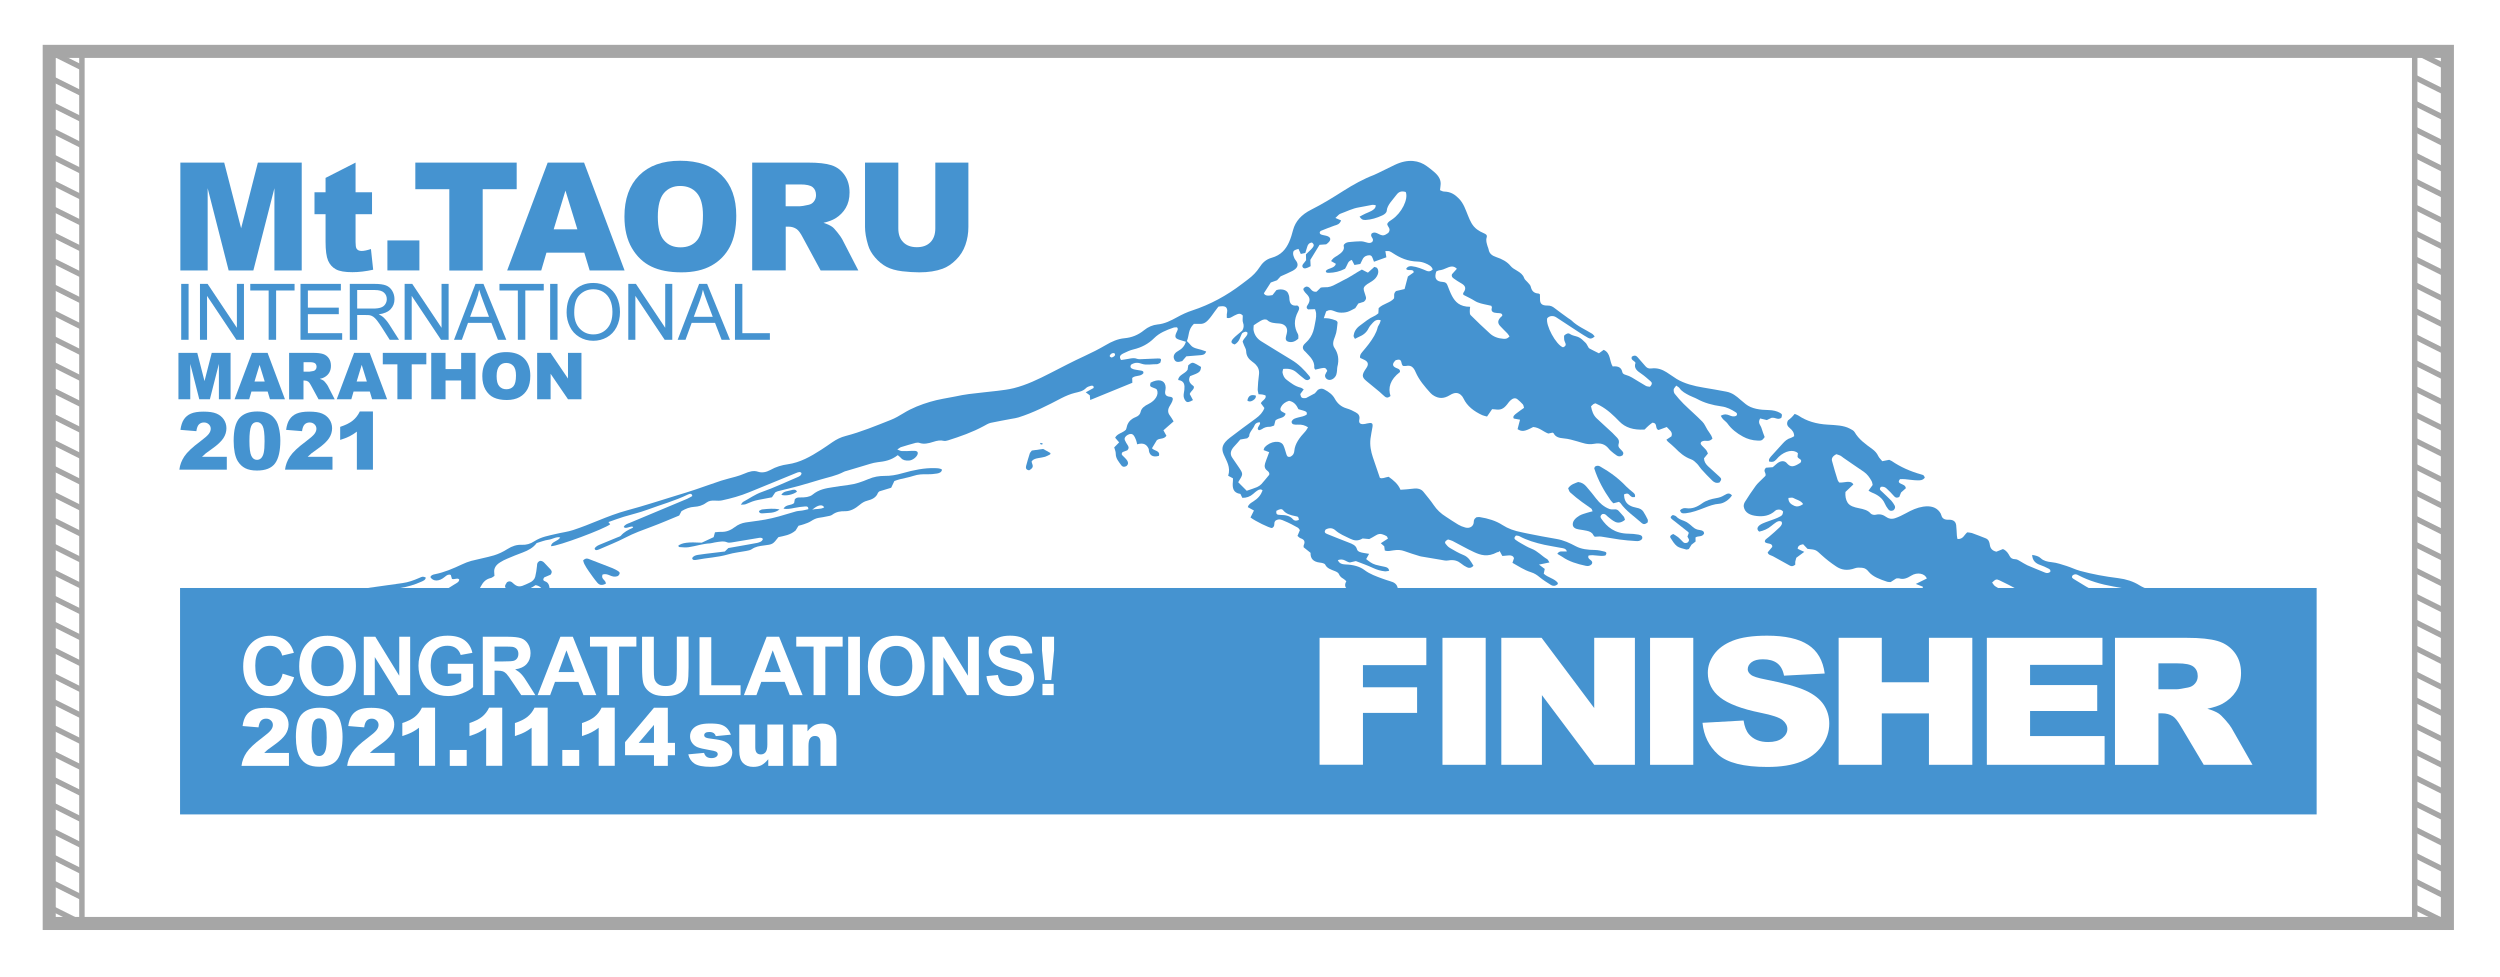 <?xml version="1.0" encoding="utf-8"?>
<!-- Generator: Adobe Illustrator 27.5.0, SVG Export Plug-In . SVG Version: 6.00 Build 0)  -->
<svg version="1.1" id="_x33_029" xmlns="http://www.w3.org/2000/svg" xmlns:xlink="http://www.w3.org/1999/xlink" x="0px" y="0px"
	 viewBox="0 0 3250.5 1270.1" style="enable-background:new 0 0 3250.5 1270.1;" xml:space="preserve">
<style type="text/css">
	.st0{fill:#FFFFFF;}
	.st1{fill:none;stroke:#A6A6A6;stroke-width:7.087;stroke-miterlimit:10;}
	.st2{fill:none;stroke:#A6A6A6;stroke-width:17.008;stroke-miterlimit:10;}
	.st3{fill:#4593D0;}
</style>
<rect class="st0" width="3250.5" height="1270.1"/>
<g>
	<g>
		<g>
			<g>
				<line class="st1" x1="64" y1="66.8" x2="106.5" y2="88"/>
				<line class="st1" x1="64" y1="100.5" x2="106.5" y2="121.7"/>
				<line class="st1" x1="64" y1="134.2" x2="106.5" y2="155.4"/>
				<line class="st1" x1="64" y1="167.9" x2="106.5" y2="189.2"/>
				<line class="st1" x1="64" y1="201.6" x2="106.5" y2="222.9"/>
				<line class="st1" x1="64" y1="235.3" x2="106.5" y2="256.6"/>
				<line class="st1" x1="64" y1="269.1" x2="106.5" y2="290.3"/>
				<line class="st1" x1="64" y1="302.8" x2="106.5" y2="324"/>
				<line class="st1" x1="64" y1="336.5" x2="106.5" y2="357.7"/>
				<line class="st1" x1="64" y1="370.2" x2="106.5" y2="391.5"/>
				<line class="st1" x1="64" y1="403.9" x2="106.5" y2="425.2"/>
				<line class="st1" x1="64" y1="437.6" x2="106.5" y2="458.9"/>
				<line class="st1" x1="64" y1="471.3" x2="106.5" y2="492.6"/>
				<line class="st1" x1="64" y1="505.1" x2="106.5" y2="526.3"/>
				<line class="st1" x1="64" y1="538.8" x2="106.5" y2="560"/>
				<line class="st1" x1="64" y1="572.5" x2="106.5" y2="593.7"/>
				<line class="st1" x1="64" y1="606.2" x2="106.5" y2="627.5"/>
				<line class="st1" x1="64" y1="639.9" x2="106.5" y2="661.2"/>
				<line class="st1" x1="64" y1="673.6" x2="106.5" y2="694.9"/>
				<line class="st1" x1="64" y1="707.4" x2="106.5" y2="728.6"/>
				<line class="st1" x1="64" y1="741.1" x2="106.5" y2="762.3"/>
				<line class="st1" x1="64" y1="774.8" x2="106.5" y2="796"/>
				<line class="st1" x1="64" y1="808.5" x2="106.5" y2="829.8"/>
				<line class="st1" x1="64" y1="842.2" x2="106.5" y2="863.5"/>
				<line class="st1" x1="64" y1="875.9" x2="106.5" y2="897.2"/>
				<line class="st1" x1="64" y1="909.6" x2="106.5" y2="930.9"/>
				<line class="st1" x1="64" y1="943.4" x2="106.5" y2="964.6"/>
				<line class="st1" x1="64" y1="977.1" x2="106.5" y2="998.3"/>
				<line class="st1" x1="64" y1="1010.8" x2="106.5" y2="1032"/>
				<line class="st1" x1="64" y1="1044.5" x2="106.5" y2="1065.8"/>
				<line class="st1" x1="64" y1="1078.2" x2="106.5" y2="1099.5"/>
				<line class="st1" x1="64" y1="1111.9" x2="106.5" y2="1133.2"/>
				<line class="st1" x1="64" y1="1145.6" x2="106.5" y2="1166.9"/>
				<line class="st1" x1="64" y1="1179.4" x2="106.5" y2="1200.6"/>
			</g>
			<rect x="64" y="66.8" class="st1" width="42.5" height="1133.9"/>
		</g>
		<g>
			<g>
				<line class="st1" x1="3139.6" y1="66.8" x2="3182.1" y2="88"/>
				<line class="st1" x1="3139.6" y1="100.5" x2="3182.1" y2="121.7"/>
				<line class="st1" x1="3139.6" y1="134.2" x2="3182.1" y2="155.4"/>
				<line class="st1" x1="3139.6" y1="167.9" x2="3182.1" y2="189.2"/>
				<line class="st1" x1="3139.6" y1="201.6" x2="3182.1" y2="222.9"/>
				<line class="st1" x1="3139.6" y1="235.3" x2="3182.1" y2="256.6"/>
				<line class="st1" x1="3139.6" y1="269.1" x2="3182.1" y2="290.3"/>
				<line class="st1" x1="3139.6" y1="302.8" x2="3182.1" y2="324"/>
				<line class="st1" x1="3139.6" y1="336.5" x2="3182.1" y2="357.7"/>
				<line class="st1" x1="3139.6" y1="370.2" x2="3182.1" y2="391.5"/>
				<line class="st1" x1="3139.6" y1="403.9" x2="3182.1" y2="425.2"/>
				<line class="st1" x1="3139.6" y1="437.6" x2="3182.1" y2="458.9"/>
				<line class="st1" x1="3139.6" y1="471.3" x2="3182.1" y2="492.6"/>
				<line class="st1" x1="3139.6" y1="505.1" x2="3182.1" y2="526.3"/>
				<line class="st1" x1="3139.6" y1="538.8" x2="3182.1" y2="560"/>
				<line class="st1" x1="3139.6" y1="572.5" x2="3182.1" y2="593.7"/>
				<line class="st1" x1="3139.6" y1="606.2" x2="3182.1" y2="627.5"/>
				<line class="st1" x1="3139.6" y1="639.9" x2="3182.1" y2="661.2"/>
				<line class="st1" x1="3139.6" y1="673.6" x2="3182.1" y2="694.9"/>
				<line class="st1" x1="3139.6" y1="707.4" x2="3182.1" y2="728.6"/>
				<line class="st1" x1="3139.6" y1="741.1" x2="3182.1" y2="762.3"/>
				<line class="st1" x1="3139.6" y1="774.8" x2="3182.1" y2="796"/>
				<line class="st1" x1="3139.6" y1="808.5" x2="3182.1" y2="829.8"/>
				<line class="st1" x1="3139.6" y1="842.2" x2="3182.1" y2="863.5"/>
				<line class="st1" x1="3139.6" y1="875.9" x2="3182.1" y2="897.2"/>
				<line class="st1" x1="3139.6" y1="909.6" x2="3182.1" y2="930.9"/>
				<line class="st1" x1="3139.6" y1="943.4" x2="3182.1" y2="964.6"/>
				<line class="st1" x1="3139.6" y1="977.1" x2="3182.1" y2="998.3"/>
				<line class="st1" x1="3139.6" y1="1010.8" x2="3182.1" y2="1032"/>
				<line class="st1" x1="3139.6" y1="1044.5" x2="3182.1" y2="1065.8"/>
				<line class="st1" x1="3139.6" y1="1078.2" x2="3182.1" y2="1099.5"/>
				<line class="st1" x1="3139.6" y1="1111.9" x2="3182.1" y2="1133.2"/>
				<line class="st1" x1="3139.6" y1="1145.6" x2="3182.1" y2="1166.9"/>
				<line class="st1" x1="3139.6" y1="1179.4" x2="3182.1" y2="1200.6"/>
			</g>
			<rect x="3139.6" y="66.8" class="st1" width="42.5" height="1133.9"/>
		</g>
		<rect x="64" y="66.8" class="st2" width="3118.1" height="1133.9"/>
	</g>
</g>
<g>
	<g>
		<polygon class="st3" points="3012.1,1058.9 1623.1,1058.9 234.1,1058.9 234.1,911.7 234.1,764.5 1623.1,764.5 3012.1,764.5 
			3012.1,911.7 		"/>
		<g>
			<path class="st0" d="M1715.8,829.3h138.7v35.5h-82.4v28.8h70.4v33.3h-70.4v67.4h-56.4V829.3z"/>
			<path class="st0" d="M1875.5,829.3h56.2v165.1h-56.2V829.3z"/>
			<path class="st0" d="M1952,829.3h52.4l68.4,91.3v-91.3h52.9v165.1h-52.9l-68-90.6v90.6H1952V829.3z"/>
			<path class="st0" d="M2145.4,829.3h56.2v165.1h-56.2V829.3z"/>
			<path class="st0" d="M2213.6,939.8l53.4-3c1.2,7.9,3.5,13.9,7.1,18c5.8,6.7,14,10,24.8,10c8,0,14.2-1.7,18.5-5.1
				c4.3-3.4,6.5-7.4,6.5-11.9c0-4.3-2.1-8.1-6.2-11.5c-4.1-3.4-13.7-6.6-28.7-9.6c-24.6-5-42.2-11.7-52.6-20
				c-10.6-8.3-15.9-19-15.9-31.9c0-8.5,2.7-16.5,8.1-24c5.4-7.5,13.5-13.5,24.4-17.8c10.9-4.3,25.7-6.5,44.7-6.5
				c23.2,0,40.9,3.9,53.1,11.8c12.2,7.8,19.4,20.3,21.7,37.4l-52.9,2.8c-1.4-7.4-4.4-12.8-8.9-16.2c-4.5-3.4-10.7-5.1-18.6-5.1
				c-6.5,0-11.4,1.3-14.7,3.8c-3.3,2.5-5,5.6-5,9.2c0,2.6,1.4,5,4.1,7.1c2.6,2.2,8.9,4.2,18.8,6.1c24.5,4.8,42.1,9.7,52.7,14.6
				c10.6,4.9,18.3,11,23.2,18.3c4.8,7.3,7.2,15.4,7.2,24.4c0,10.6-3.2,20.3-9.7,29.3c-6.4,8.9-15.4,15.7-27,20.3
				c-11.6,4.6-26.1,6.9-43.7,6.9c-30.9,0-52.3-5.4-64.2-16.2S2215.2,956.4,2213.6,939.8z"/>
			<path class="st0" d="M2390.6,829.3h56.1v57.8h61.3v-57.8h56.4v165.1H2508v-66.8h-61.3v66.8h-56.1V829.3z"/>
			<path class="st0" d="M2583.2,829.3h150.4v35.2h-94.1v26.2h87.3v33.7h-87.3V957h96.9v37.4h-153.1V829.3z"/>
			<path class="st0" d="M2749.9,994.4V829.3h93.5c17.3,0,30.6,1.4,39.8,4.1c9.2,2.7,16.6,7.7,22.2,15c5.6,7.3,8.4,16.2,8.4,26.7
				c0,9.2-2.1,17.1-6.4,23.7c-4.3,6.6-10.2,12-17.7,16.2c-4.8,2.6-11.4,4.8-19.7,6.5c6.7,2,11.6,4.1,14.6,6.1c2.1,1.4,5.1,4.2,9,8.7
				c3.9,4.4,6.5,7.9,7.9,10.3l27.2,47.8h-63.4l-30-50.4c-3.8-6.5-7.2-10.8-10.2-12.7c-4-2.6-8.6-3.8-13.7-3.8h-5v67H2749.9z
				 M2806.3,896.2h23.7c2.6,0,7.5-0.8,14.9-2.3c3.7-0.7,6.8-2.4,9.1-5.2c2.4-2.8,3.5-6,3.5-9.6c0-5.3-1.9-9.4-5.6-12.3
				c-3.7-2.9-10.7-4.3-20.9-4.3h-24.6V896.2z"/>
		</g>
		<g>
			<path class="st3" d="M234.5,211.4h57l22,85.4l21.8-85.4h57v140.3h-35.5v-107l-27.4,107h-32.1l-27.3-107v107h-35.5V211.4z"/>
			<path class="st3" d="M462.3,211.4V250h21.4v28.5h-21.4v36c0,4.3,0.4,7.2,1.2,8.6c1.3,2.2,3.5,3.2,6.7,3.2c2.9,0,6.9-0.8,12.1-2.5
				l2.9,26.9c-9.6,2.1-18.6,3.2-27,3.2c-9.7,0-16.8-1.2-21.4-3.7c-4.6-2.5-8-6.3-10.2-11.3c-2.2-5.1-3.3-13.3-3.3-24.6v-35.8h-14.4
				V250h14.4v-18.7L462.3,211.4z"/>
			<path class="st3" d="M503.7,312.6h41.6v39h-41.6V312.6z"/>
			<path class="st3" d="M540,211.4h131.8V246h-44.2v105.7h-43.4V246H540V211.4z"/>
			<path class="st3" d="M759.7,328.5h-49.2l-6.8,23.2h-44.3l52.7-140.3h47.3l52.7,140.3h-45.4L759.7,328.5z M750.7,298.2l-15.5-50.4
				l-15.3,50.4H750.7z"/>
			<path class="st3" d="M811.9,281.6c0-22.9,6.4-40.7,19.1-53.5c12.8-12.8,30.5-19.1,53.3-19.1c23.4,0,41.3,6.3,54,18.8
				s19,30.1,19,52.7c0,16.4-2.8,29.8-8.3,40.3c-5.5,10.5-13.5,18.7-23.9,24.5c-10.4,5.8-23.4,8.8-39,8.8c-15.8,0-28.9-2.5-39.3-7.6
				c-10.4-5-18.8-13-25.2-23.9C815.2,311.7,811.9,298,811.9,281.6z M855.3,281.8c0,14.2,2.6,24.3,7.9,30.5
				c5.3,6.2,12.4,9.3,21.5,9.3c9.3,0,16.5-3,21.6-9.1c5.1-6.1,7.7-16.9,7.7-32.6c0-13.2-2.7-22.9-8-29c-5.3-6.1-12.6-9.1-21.7-9.1
				c-8.7,0-15.8,3.1-21.1,9.3C858,257.3,855.3,267.5,855.3,281.8z"/>
			<path class="st3" d="M978,351.7V211.4h72.3c13.4,0,23.6,1.1,30.7,3.4c7.1,2.3,12.8,6.6,17.1,12.8c4.3,6.2,6.5,13.8,6.5,22.7
				c0,7.8-1.7,14.5-5,20.1c-3.3,5.6-7.9,10.2-13.7,13.7c-3.7,2.2-8.8,4.1-15.2,5.6c5.2,1.7,8.9,3.5,11.3,5.2
				c1.6,1.1,3.9,3.6,6.9,7.4c3,3.8,5.1,6.7,6.1,8.7l21,40.7h-49l-23.2-42.9c-2.9-5.6-5.6-9.2-7.8-10.8c-3.1-2.2-6.7-3.3-10.6-3.3
				h-3.8v56.9H978z M1021.5,268.2h18.3c2,0,5.8-0.6,11.5-1.9c2.9-0.6,5.2-2,7-4.4c1.8-2.4,2.7-5.1,2.7-8.1c0-4.5-1.4-8-4.3-10.4
				s-8.3-3.6-16.2-3.6h-19V268.2z"/>
			<path class="st3" d="M1215.8,211.4h43.3v83.6c0,8.3-1.3,16.1-3.9,23.5c-2.6,7.4-6.6,13.8-12.2,19.3c-5.5,5.5-11.3,9.4-17.4,11.6
				c-8.4,3.1-18.5,4.7-30.3,4.7c-6.8,0-14.3-0.5-22.3-1.4c-8.1-1-14.8-2.9-20.2-5.7c-5.4-2.8-10.4-6.9-14.9-12.1
				c-4.5-5.2-7.6-10.6-9.2-16.2c-2.7-8.9-4-16.8-4-23.7v-83.6h43.3v85.6c0,7.7,2.1,13.6,6.4,17.9c4.2,4.3,10.1,6.5,17.7,6.5
				c7.5,0,13.3-2.1,17.6-6.4c4.2-4.2,6.4-10.2,6.4-18V211.4z"/>
		</g>
		<g>
			<path class="st3" d="M1767.7,281.7c2.9-1.5,5.2-2.9,7.7-4c2.6-1.2,5.3-2.1,7.8-3.5c3-1.7,5.7-3.7,5.5-7.4
				c-1.4-0.1-3.1-0.7-4.8-0.4c-5.6,0.9-11.2,2.4-16.8,3.2c-8.5,1.3-16.5,5.5-24.6,8.4c-1.7,0.6-3.1,2.7-6.2,5.4
				c3.1,1.3,5.7,2.5,7.4,3.2c-2,5.2-5.3,5.7-8.8,6.8c-5.9,2-11.7,4.5-17.6,6.8c-0.5,0.2-0.9,1-1.3,1.5c-0.5,2.7,1.7,3.4,4.1,3.9
				c2.3,0.5,4.8,0.9,6.7,1.8c4.5,2.2,3.6,6-2.5,10.3c-1.2,0.1-2.8,0.2-4.3,0.3c-1.3,0.1-2.6,0.2-4.3,0.3c-4,6.5-8,13-12,19.6
				c0.1,2.8,0.3,5.6,0.4,8.2c-5.3,3-8.2,3.6-9.8,2c-3.2-3.2,2-6.4,3.9-9.8c-0.1-2.5-0.1-5.2-0.2-7.6c11.3-10.4,12-11.9,7.8-15.4
				c-4.2,0.6-5.4,3-6.2,5.8c-0.8,2.5-1.5,5-2.4,7.8c-2.4,0.5-4.1,0.9-5.9,1.3c-1.1-2.4-2-4.6-3-6.6c-5.3,1.4-6.8,2.3-7,5.3
				c-0.1,2.4,0.7,4.6,1.6,6.7c0.9,2.1,2.8,3.7,3.6,5.8c1.7,4.1-0.1,7.6-5.8,10.7c-4.8,2.6-9.9,4.6-15.6,7.2
				c-1.2,1.3-2.9,3.1-4.7,5.1c-2.5,0.9-5.2,1.9-8.1,2.9c-2.9,4.5-5.9,9.1-9,14c1.6,3.7,6,3.4,11.2,2.4c1.7-2.2,3.5-4.4,5.1-6.5
				c6.3-2.1,13-0.5,15.1,3.8c0.9,1.9,1.6,4,1.7,6.2c0.2,6.2,1.8,11.2,10.4,10c3.5,2,2.5,5,1.1,7.6c-6.1,11.4-5.2,20.9-0.3,29.6
				c0.9,1.7,0.4,4.2,0.5,5.9c-4.6,4.2-8.6,5.1-12.6,4.1c-4.1-1-4.2-4-3.3-7.5c0.5-2,1.2-4.1,1.3-6c0.5-5.8-3.5-9.8-10.2-10.3
				c-5.8-0.4-11.6-0.6-15.3-4.2c-1.9-1.8-5.3-1.3-8.5,0.5c-3.1,1.7-6,3.8-9.4,6c-0.1,2.3-0.5,4.5-0.2,6.4
				c1.1,6.3,4.6,11.2,10.4,14.7c12.8,7.8,25.4,15.8,38.3,23.5c9.9,5.8,17.3,13.5,24,21.7c0.4,0.5,0.7,1.1,0.9,1.7
				c0.1,0.3,0,0.7,0,1.3c-2.7,2.9-5.2,2.3-7,0.9c-3.8-2.9-7.4-6-11-9.1c-4-3.5-9.7-5.2-17.1-4.3c-0.3,1.7-1.1,3.5-0.8,5
				c0.8,3.6,2.2,6.9,5.4,9.2c5.4,4,10.5,8.3,18.1,10.1c1.6,0.4,2.6,1.5,4,2.3c-1.8,2.5-3.2,4.4-4.5,6.1c1,4.9,2,5.6,7.4,5.2
				c3.8-2,7.4-3.9,11.6-6.2c1.1-1.3,2.7-3.1,4-4.6c3.7-2.2,6.2-1.5,8.3-0.4c5.7,3,10.7,6.6,13.6,12c3.2,5.8,7.9,10.5,15.7,12.7
				c4.2,1.2,8,3.1,11.6,5.1c3.6,1.9,5.6,4.7,4.6,9.3c-1.1,5.1,1.7,6.8,7.9,5.6c0.7-0.1,1.3-0.4,2-0.5c6.5-1.5,8-0.5,7.2,4.6
				c-0.8,5-2,10.2-2.6,15.2c-1,8.7,0.6,16.6,3.1,24.1c2.9,8.9,6,17.8,9.1,26.7c2.8,1.8,6.7-0.6,11.4-1.3c6.2,4.4,12.4,9.4,15.4,16.9
				c5.7-0.5,10.9-0.6,16.2-1.4c6.4-0.9,10.8,0.5,13.7,4.1c4.5,5.7,9.3,11.2,13.3,17.2c4.1,6.1,9.4,11.1,16,15.2
				c5.3,3.4,10.4,7,15.9,10.2c2.7,1.6,5.8,2.9,9.2,3.8c5.8,1.6,10.8-1.6,11-7.1c0.1-2,0-3.8,3.4-6.2c1-0.1,2.9-0.5,4.3-0.3
				c11.2,1.8,21.3,4.9,29.7,10.4c7.1,4.6,15.5,7.6,25,9.4c2.5,0.5,5,1.1,7.5,1.6c12.5,2.4,24.8,5,37.4,7c9.7,1.6,17.5,5.4,25.1,9.4
				c7.2,3.9,15.9,4.9,25.3,5c4.4,0.1,8.4,1.1,12.4,2.1c2.2,0.5,3.4,2,1,5.1c-7.6,1.7-13.8-1.5-21.8,0c-2.6,5.8,7.2,5.4,4.1,11.2
				c-2.3,2.5-4.9,2.8-7.7,2.2c-11.4-2.4-22.1-5.7-30.6-11.7c-2.1-1.4-4.4-2.6-6.5-3.9c1.9-3,4-3.2,6.3-3.1c1.8,0,3.6,0,6.1,0
				c-1-4.2-5.2-4.2-8.5-4.8c-6.8-1.4-13.8-2.3-20.5-3.8c-11.7-2.6-22.9-5.9-32.6-11.2c-1.2-0.7-3.1-0.7-4.5-0.9
				c-3.2,3.1-1.9,4.6-0.4,5.7c2.2,1.6,4.6,3.1,7.1,4.5c4.4,2.4,8.5,5.1,13.4,6.9c8.3,3.2,13.2,9.4,20.4,13.6c1.2,0.7,1.6,2.2,3,4.3
				c-4.9,1-8.4,1.8-13.6,2.8c3.1,2.3,5.3,4,7.5,5.6c-0.5,2.3-0.9,4.2-1.3,6.2c5.1,5,14.1,6.3,18.3,12c0.2,0.3-0.1,1-0.2,1.7
				c-3.5,2.9-6.4,2.4-8.7,1c-5-3.2-10.1-6.3-14.6-10c-3.3-2.8-6.8-5.2-11.4-6.6c-9.2-2.9-16.2-7.9-24.1-12.2c0.7-2.3,1.4-4.3,2-6
				c-1.9-6-9.3-2.9-15.2-3c-1.1-2-2.2-4.1-3.4-6.3c-0.6,0.5-1.2,0.9-1.9,1.4c-0.4,0-0.9-0.1-1.3,0.1c-12.6,6.8-21.7,3.7-30-0.1
				c-9.8-4.5-18.8-9.8-28.2-14.6c-1.8-0.9-4.2-1.4-5.8-1.9c-4.1,2.1-4.4,4.1-3.2,5.6c1.6,2.1,3.4,4.1,5.8,5.5c5.5,3.2,11,6.5,17.2,9
				c7.2,2.8,9.9,8.5,13.3,14.1c-3,3.3-6,3.1-8.3,2c-2.8-1.3-5.3-2.9-7.6-4.8c-4.3-3.5-9.2-5.5-17-4.1c-3.2,0.6-6.2-0.3-9.2-0.8
				c-8.7-1.4-17.3-2.9-26-4.4c-0.6-0.1-1.2-0.2-1.7-0.4c-6.7-2.1-13.5-4.1-19.9-6.5c-4.2-1.6-8.8-1.9-14-1.1
				c-3.9,0.6-8.1,1.7-11.6,0.2c-0.2-1.7-0.5-3.6-0.7-5.4c-1.3-1.2-2.7-2.4-4.5-4c3.2-2,5.9-3.7,9.3-6c-0.6-1.1-0.8-2.5-1.8-3.2
				c-1.6-1.1-3.6-1.7-5.5-2.4c-2.7-1-5.6-0.5-8.8,1.6c-2.7,1.8-5.7,3.2-8.2,4.6c-3.1-0.3-5.6-0.5-8.6-0.8
				c-6.5,3.9-11.3,2.7-16.3,0.3c-6.7-3.2-13.7-6.1-19-10.8c-3-2.7-7-4.1-12.7-1.2c-2.5,3.5-0.7,4.8,1.6,5.8
				c9.3,3.7,18.5,7.5,28,11.1c5,1.9,9.7,3.7,11,8.7c0.9,3.5,5.1,4.3,9.1,5c2.1,0.4,4.2,0.7,6.7,1.1c-1.4,2.5-2.4,4.4-3.8,6.8
				c3.6,2.8,7.1,5.9,12.4,7.4c3.7,1,7.6,1.8,11.5,2.6c3.1,0.6,5.4,1.6,6,5.2c-2,0.3-3.7,0.9-5.1,0.8c-6-0.6-11.1-2.2-16-4.5
				c-7.2-3.4-15-6.1-22.2-8.9c-3.1,0.7-5.3,1.2-7.8,1.8c-5.1-0.7-7.6-5.7-15.6-3.1c1.5,4.2,5.4,5.6,10,5.7c10,0.3,18.5,2.6,24.8,7.4
				c6.7,5.1,15.1,8.1,23.6,11.2c3.2,1.1,6.4,2.3,9.7,3.2c5.3,1.4,8.8,3.9,9.7,8.9c0.7,3.9,4.9,5.2,9.6,5.8c2.3,0.3,4.3,0.9,6.6,1.4
				c-1.2,2.5-2,4.3-2.9,6.3c4.8,5.9,11.9,9,21.3,9.9c3,0.3,5.7,1,8,1.5c0,2.9-1.5,4.1-3.9,4.6c-1.5,0.3-3.5,0.7-4.5,0.3
				c-4.9-2.1-11.1-2.2-15.7-4.9c-5-2.9-11.5-4.3-17.4-6.3c-0.7-0.2-1.7-0.4-2.5-0.1c-6.3,1.8-10.1-0.5-14.5-2.2
				c-6.6-2.6-13.6-4.6-20.5-6.8c-2-0.7-4.1-0.3-6.1,2c-0.5,3.1,2.3,4.1,5,5c6.8,2.4,13.6,4.6,20.3,7c1.2,0.4,2.3,1,3.5,1.5
				c0.6,1.6,1.1,3.2,1.7,4.9c9.2,4,21.6,4.2,29.5,10.1c0.5,0.3,0.2,1.2,0.3,1.8c-2.4,2.8-4.8,2.5-6.8,1.9
				c-9.3-2.9-19.4-4.6-27.4-9.1c-4.9-2.8-11.1-4.3-16.4-6.8c-2.9-1.3-5.1-3.5-7.7-5.2c-1.7-1.1-3.4-2.3-5.2-3.3
				c-0.9-0.5-2.2-0.7-3.3-0.9c-6.1-1.4-10.3-3.8-6.7-10.9c-1.9-1.2-3.6-2.4-5.5-3.4c-5.1-2.7-9.7-5.7-5.6-13c-1.4-1.2-2.5-2.5-4-3.3
				c-2.7-1.5-4.6-3.4-5.7-6.1c-0.7-1.6-2.8-2.8-4.8-3.6c-5.2-2.1-10.6-3.6-12.9-8.5c-0.8-1.7-4.3-2.4-7-2.7
				c-8.5-1-12.4-5.1-12.1-12.7c-3-2.4-6.1-4.9-9-7.2c0-1.3-0.2-2,0.1-2.7c2.3-4.8,0.6-7.5-4-9c-1.7-0.6-2.7-2-4.1-3.1
				c1-2.4,1.9-4.6,3.1-7.5c-0.7-0.9-1.4-2.5-2.8-3.3c-5.6-3.1-11.3-6.2-17.5-8.7c-3.1-1.3-6.6-3.4-11.3-0.4
				c-3.4,3.4,0.5,6.8-4.6,9.7c-3.6-0.1-22.2-9.2-28-13.8c1.4-2.8,2.9-5.9,4.5-9c-3-1.7-5.7-3.2-8-4.4c1.1-4,4.2-5.5,7-7.3
				c6.3-4,9.8-8.1,12.2-14.4c-1.7-2-4.2-1.7-7.2,0.4c-1.8,1.2-3.3,2.6-4.9,4c-4.2,3.7-8.9,5.3-14.2,5.2c-0.8-1.6-1.6-3.2-2.5-5.1
				c-9.6-1.3-10.6-8-9.8-15.7c0.2-1.6,0.1-3.1,0.1-4.6c-2.1-1.1-4-2.1-6.2-3.3c3.6-11.3-2.2-19.2-5.9-27.9
				c-3.4-8.1-1.7-13.9,8.2-21.6c11-8.5,22.4-16.8,33.6-25c5.2-3.8,9.1-7.9,11.2-13.6c-1.4-1.9-3.1-4.1-4.6-6.2
				c1.3-3.5,7.6-5.5,6.1-10.1c-0.8-0.3-2.2-0.9-3.9-1.2c-1.5-0.3-3.2-0.3-5.2-0.4c-0.4-2.2-1.2-4.3-1.1-6.5
				c0.3-6.2,0.7-12.4,1.6-18.7c0.8-5.5-0.8-9.9-4.2-13.4c-1.3-1.3-2.7-2.5-4.3-3.6c-4.7-3.4-8-7.5-8.1-13.7c0-2.8-1.8-5.2-2.8-7.8
				c-0.7-1.8-1.4-3.6-1.8-4.7c1.3-4.7,7-7.6,6.3-11.7c-1.6-1.9-3.9-1.3-6.8,0.6c-3.1,4.9-2.9,10.7-9.8,14.8c-4.8-1.5-5.6-3.6-2-7.6
				c3-3.3,6.9-6.1,11.7-10.3c2-3,2.6-6.7,1.1-10.6c-1-2.5-0.2-5.7-0.3-9.1c-3-3.1-5.1-3.1-11.2,0.1c-2.9,1.5-5.6,4-9.6,2.9
				c0-1.3-0.1-2.9,0-4.6c0.1-1.6,0.7-3.3,0.6-4.8c-0.3-5.2-3.3-6.7-11.5-5.2c-1.4,1.8-3.1,4-4.7,6.2c-2.6,3.5-4.9,7.1-7.9,10.4
				c-4.6,5.2-7.8,6.3-14.4,5.8c-1.4-0.1-2.9,0-4.9,0c-7.8,7.5-5.9,15-9.1,22.3c1.9,2,3.7,3.7,5.2,5.6c3,3.7,8.6,4.4,13.5,5.8
				c2.3,0.7,4.4,1.5,6.4,2.2c-1.5,4.3-4.4,4.5-7.4,4.8c-6.1,0.5-12.2,1-18.4,1.5c-2,2.3-3.7,4.3-5.4,6.2c-6.2,2-8.9,1.2-10.5-2.7
				c-1.5-3.6,0-7.6,5-10.3c5.7-3.1,8.6-6.9,10.4-12.1c-2.7-0.8-5.6-1.7-8.5-2.6c-5.6-1.8-6.4-3.8-3.9-9.4c1.1-2.4,2.9-4.8,0.7-6.8
				c-1.4,0.1-3.2-0.1-4.8,0.5c-9,3.1-18,6.7-24.8,13.5c-7.6,7.6-16.5,12.2-26.9,14.7c-4.4,1-8.9,3.1-13.2,5.2
				c-4.8,2.4-5.5,4.7-3,8.6c3.1-0.5,6.6-0.9,10.1-1.6c3.9-0.8,7.5-1.3,10.6,0c1.4,0.6,3.5,0.6,5.4,0.5c7.1-0.2,14.3-0.7,21.5-0.9
				c4.7-0.2,5.2,0.7,3.4,5.6c-1.3,0.6-3,1.8-4.2,1.8c-6.5-0.1-13.7,1.6-19.6-0.4c-4.1-1.4-8.5-2.6-14.2,1.1
				c-1.9,3.4,0.2,4.8,2.7,5.7c2.6,0.9,5.8,1.1,8.7,1.7c2.6,0.4,5.5,0.6,4.5,3.9c-4,4.5-9.8,2-14.4,5.9c0.1,1.8,0.1,3.8,0.2,6.3
				c-18.1,7.4-36,14.7-54.8,22.4c-0.2-2.5-0.3-4.3-0.5-6.1c-1.5-1.2-3.1-2.3-5.3-3.9c4.1-2.2,7.3-4,10.2-5.6
				c0.5-2.9-1.3-3.5-3.8-2.8c-1.9,0.5-4.4,1.4-5.7,2.6c-4.4,4.6-9.5,5.2-15,6.6c-5.7,1.4-11.6,3.9-17.1,6.7
				c-18.3,9.6-36.6,19-56,25.1c-2.9,0.9-5.8,1.3-8.7,1.8c-9.2,1.8-18.3,3.3-27.5,5.3c-3,0.7-6.1,2.6-9,4.2
				c-14.9,8.1-30.5,13.5-46.2,18.5c-1.9,0.6-4.3,1.1-5.8,0.7c-4.2-1.1-8.8-0.3-13.6,1.3c-6.4,2.1-12.5,3.4-17.9,1.4
				c-1.3-0.5-3.3-0.5-5-0.1c-6.5,1.7-13,3.7-19.5,5.7c-1.1,0.4-2.2,1.5-4.4,3c2.4,0.9,4,1.9,6,2c4.2,0.2,8.5,0,12.9-0.3
				c6-0.4,8.3,0.7,7.6,4c-0.9,3.8-6.5,8.3-11.2,8.6c-4.5,0.3-8.3-0.5-10.5-3.3c-1.1-1.3-2.6-2.3-4.2-3.7c-8.7,6.8-17.3,8.2-26.4,9.2
				c-6.3,0.7-13,3.3-19.5,5.1c-6.9,2-13.8,4.1-20.8,6.2c-1.1,0.3-2.3,0.5-3.3,1.1c-10.2,5.4-20.9,7.2-31.4,10.4
				c-9,2.7-17.9,5.4-26.9,7.9c-9.2,2.5-18.4,4.7-27.6,7c-1.1,0.3-2.2,0.9-3.4,1.5c-1.3,1.9-2.6,3.8-4.3,6.4
				c-6,1.1-12.1,2.3-18.3,3.5c-2.4,0.5-4.9,1.1-7.3,2c-2.9,1-5.7,2.5-8.6,3.5c-1.7,0.6-3.6,0.4-6.3,0.6c1.5-1.9,2.1-3.1,3.1-3.7
				c8.1-4.3,15.3-9.7,24.5-12.9c15.3-5.3,30.3-12.5,45.5-18.9c2.9-1.2,5.8-2.5,5.8-5.6c-1.5-2.1-4.1-1.3-6.9-0.1
				c-20.3,8.3-40.5,16.5-60.8,24.9c-11.8,4.9-23.7,8.1-35.6,10.7c-3.2,0.7-6.5,0.4-9.6,0.3c-3.7-0.2-7.4,0.1-11,2.8
				c-4.9,3.7-10.2,5-15.6,5.3c-5.7,0.3-11.1,2.4-16.5,5.6c-0.9,1.8-1.9,3.6-3,5.7c-11.8,4.8-23.6,10-35.5,14.4
				c-11.8,4.4-23.4,8.5-34.8,14.5c-10.8,5.6-22.2,10-33.3,14.9c-2.6,1.1-5.5,2.3-6.4-0.7c1.4-3.1,4.8-4.5,8.1-5.8
				c7.2-3,14.5-6,21.8-9c1.5-0.6,3.6-1.2,4.4-2.2c4-4.7,9.4-7.5,15.1-10c0.3-0.1,0.4-0.6,0.8-1.2c-3.1-2.3-9.6,3.6-12.3-0.1
				c1.6-3.2,4.9-4.1,7.9-5.3c24.8-10.4,49.6-20.7,74.5-31.2c2.3-1,4.5-2.4,6.7-3.6c-0.3-3.4-2.7-3.4-5.6-2
				c-17.4,8.4-35.5,13.3-53.2,19.9c-9.9,3.7-20.1,5.9-30.2,9c-6.5,2-12.9,4.4-20,6.9c1,1.3,1.7,2.1,2.3,2.9
				c-7.8,6.2-67.7,28.5-76.9,28.5c0.1-6,9.2-6.3,11.9-11.4c-4.8-1.4-10.3,2.4-15.2,3c-5,0.6-10.2,2.8-15.4,4.3
				c-4.5,6.1-10.9,9.5-18,12.2c-6.9,2.5-13.7,5.3-20.5,8.2c-3.1,1.3-6.1,2.8-8.9,4.6c-5.9,3.6-8.3,8-7.8,13.1
				c0.1,1.3,0.2,2.7,0.3,4.6c-1.5,0.9-3.1,2.4-4.6,2.7c-7.2,1.6-10.4,6-13.1,10.9c-1.4,2.5-2.7,5.1-3.8,7.7
				c-3.2,7.2-7.7,14.1-13.9,20.6c-0.9,0.9-1.3,2.1-1.9,3.1c0.3,0.6,0.3,1.3,0.8,1.4c6,1.2,11.9,2.5,19.3,0.1c2.5-0.8,5-1.5,7.4-2.5
				c8.7-3.7,17.4-6,26-6.2c0.6,0,1.3-0.4,2.6-0.8c0.8-1.1,1.9-2.5,2.9-3.8c4.7-6.8,11.9-8.7,17.4-4.3c-0.1,2.2-0.3,4.4-0.3,6.7
				c0,0.3,0.4,0.5,0.9,1.2c6.4-0.9,13-2.7,18.6-7.5c7.6-6.6,5.4-15.3-4.8-17.3c-10.2,6.8-20.8,10.6-30,4.6c-2.6,0.2-5.4,0.4-8,0.6
				c-2.4-3.6-2.4-4,0.8-9c2.7-1.7,4.7-1.2,6.4,0c1.2,0.9,2.2,2.1,3.5,3c4.4,3.3,7.7,3.2,14.6-0.1c1.3-0.6,2.6-1.2,3.9-1.8
				c4.5-1.8,7.4-4.7,8.3-8.2c1.2-4.7,1.8-9.4,2.3-14c0.2-2.4-0.1-4.6,3.7-6.6c3.6-0.3,5.1,1.7,6.8,3.5c2.2,2.3,4.3,4.6,6.5,6.9
				c1.8,1.9,3.4,3.7,0.7,7.5c-2.6,1.1-5.5,2.4-8.2,3.5c-2.3,2.9-1.2,4.4,0.9,5.1c5.1,1.8,5.6,6,6.1,10.2c0.9,8,9.1,12.3,19.9,10.3
				c1.7-0.3,3.5-0.4,5.4-0.7c0.6,1.7,1.1,3.3,1.7,5.1c1.7-0.3,3.5-0.5,5.2-1.1c10.4-3.5,20.1-3.8,29.5-3c2.1,0.2,3.7,1.2,5.5,1.8
				c-2.9,4.5-4,5.2-8.4,5.5c-5.2,0.3-10.3,0.2-15.5,0.3c-1.1,0-2.1-0.4-3.1-0.1c-10.9,3.1-21.8,3.7-32.8,8.1
				c-0.6,0.3-1.2,0.7-2.5,1.5c-1,2.3-2.2,5-3.8,8.3c-5.5,1.8-11.2,3.6-16.5,5.3c-0.9,1.2-1.7,1.9-1.9,2.6c-1.6,4.3-5.3,6.9-10.2,8.2
				c-5.4,1.4-9.9,3.6-14,7.6c-3.7,3.6-8.6,5.7-13.9,5.7c-2.8,0-5.7,0.2-8.6,0.7c-2.8,0.5-6.2,1.1-8.5,2.7c-6.1,4-12.3,5.1-18.4,5.7
				c-4.7,0.5-8.7,1.9-12.9,4.8c-2.4,1.7-5.5,2.6-8.3,3.8c-2.4,1-4.8,1.7-7.6,2.7c-3.2,8.6-11.6,10.8-19.8,13.1
				c-2.2,0.6-4.4,1.3-7.1,2.1c-4.2,7.8-11.1,9.7-19.4,10.1c-5.5,0.2-11.2,1.9-14.8,5.1c-13.6,3-26,6-38.2,8.4
				c-10.5,2-21,3.3-31.5,4.9c-3,0.4-5.7,0.3-5.6-3c2.4-3.2,5.7-3.3,9-3.7c10.4-1.3,20.8-2.6,31.7-4c4-4.7,9.5-5.8,15.2-6.6
				c8.7-1.2,17.4-2.7,26.1-4.2c3.3-0.6,7-1.2,8.1-5.8c-1.6-0.2-3.3-0.7-5-0.5c-8.9,1.2-17.8,2.6-26.7,4c-6.7,1.1-13.1,2.3-19.2,1
				c-3.5-0.8-8.6,0.6-13.1,1.3c-4.9,0.9-9.9,1.9-13.8-0.3c2.7-6.1,9.6-3.4,13.9-7.2c0.4-1.5,0.9-3.5,1.6-6.1
				c2.2-0.3,4.2-0.9,5.9-0.8c7.7,0.4,14.9-1.6,21.8-7c4.2-3.3,8.8-4.4,13.6-5.1c10.7-1.7,21.4-3.1,32.2-5.6
				c9.6-2.2,19.2-5.6,28.8-8.5c1.1-0.3,2.2-0.7,3.5-1.2c4.6,1.1,9.6,1,15.3-0.7c2-0.6,4.2,0.1,6.3,0c4.9-0.2,9.8-0.1,15.4-4.6
				c-1.6-0.5-2.6-1.3-3.8-1.2c-3,0.2-6.2,0.5-9.3,1.2c-3.7,0.8-6.9,1.2-10.2,0.4c-2.5-0.6-5.9,0.2-8.9,0.6c-2.8,0.4-5.7,1.1-8.5,1.5
				c-6.7,1.1-13.4,2.3-20,3.3c-6.2,1-12.5,2-18.6,2.6c-2.2,0.2-4.2-0.5-6.4-0.8c1.5-4,4.8-4.3,7.5-4.6c5.5-0.6,10.9-0.9,16.4-1.1
				c6.9-0.3,13.3-1.6,18-8.1c1.2-1.7,3.3-3.2,5.4-5.2c-0.8-1.4-1.5-2.8-2.4-4c-1.5-2-3.1-3.9-4.6-5.8c-2.6-3.4-3-7.5-1-12.4
				c1.7-4.2,2-8-2.4-10.6c-1.9,0.9-4.2,1.5-6,2.8c-4.7,3.3-9.3,4.5-14.2,3.9c-1.8-0.2-3.9,0-5.7,0c-3-0.1-3.2-0.3-4.9-3.6
				c1.2-0.9,2.4-2.2,3.7-2.6c8.7-2.9,15.2-8.8,22.5-13.7c4.9-3.3,9.9-6.5,15-9.6c2.8-1.7,6.1-3.1,6.3-6.2c-1.7-3-6.3,0.3-9.5-1
				c-0.4-1.3-0.9-3.2-1.5-5.1c-2.8-1.2-5.1,0.1-7.7,2.4c-7.3,6.3-15.3,6.4-18.9,0.3c1.1-2.5,3.5-3.2,6.1-3.7
				c12.1-2.4,23.7-7.4,35.2-12.8c3.8-1.8,7.9-3.4,11.9-4.5c9.9-2.6,19.7-4.3,29.6-7.2c5.9-1.8,12-4.7,17.3-8.1
				c6.4-4.1,12.5-5.9,18.8-5.6c5.7,0.3,11.2-1.2,16.3-4.6c9.2-5.9,18.9-7.3,28.4-9.6c7.4-1.8,14.8-2.6,22.1-5
				c10.9-3.6,21.8-7.9,32.5-12.3c12.6-5.1,25-9.9,38-13.4c21.3-5.7,42.6-12.7,63.8-19.2c8.3-2.5,16.5-5,24.8-7.8
				c11.2-3.7,22.3-7.9,33.4-11.5c6.2-2,12.5-3.4,18.8-5.2c3.8-1.1,7.6-2.3,11.2-3.9c6.4-2.8,12.3-4.5,17.9-2.5
				c4.8,1.6,10.4,0.8,16-2.3c7.4-4.2,15.2-6.4,22.6-7.4c15.9-2.2,29.7-10,43.2-18.7c5-3.2,9.9-6.6,14.8-10c5.4-3.7,11-6.5,17.3-8.1
				c19.9-5.2,39.3-13.2,58.7-20.9c5.7-2.2,11.2-5.5,16.5-8.7c11-6.8,22.8-11.3,34.6-14.8c10.9-3.3,21.9-4.8,32.9-7
				c5.8-1.2,11.7-2.4,17.4-3.1c12.4-1.6,24.8-2.7,37.2-4.2c7.1-0.9,14.3-1.7,21.4-3.5c16.4-4.1,31.9-11.6,47.3-19.5
				c14.7-7.5,29.4-15.3,44.3-22.1c9.6-4.4,18.8-9.1,27.9-14.4c7.6-4.5,15.6-8.1,24.3-8.9c9.2-0.8,17.8-4.1,25.6-10.5
				c5.1-4.2,11.3-6.8,17.4-7.4c9.2-0.8,17.4-5,25.6-9.5c6.3-3.5,12.7-6.5,19.5-8.7c23.5-7.7,45-19.4,64.7-34.5
				c2.4-1.9,4.9-3.7,7.4-5.6c6.4-4.7,11.6-10,15.5-16.1c3.5-5.5,8.2-10.2,15.4-12.2c12.7-3.5,18.8-11.4,22.9-20.4
				c2.4-5.3,3.9-10.7,5.3-16c3-11,10.6-19.8,23.6-26.3c14.6-7.3,28.4-15.9,42.1-24.6c12.5-7.9,25.5-15.2,39.4-20.5
				c1.8-0.7,3.5-1.6,5.2-2.4c7.3-3.6,14.6-7.2,21.9-10.7c17.6-8.4,31.7-5.7,41.8,1.8c3.6,2.7,7.2,5.3,10.4,8.3
				c4.9,4.5,8.5,9.8,7.2,17.4c-0.3,1.6-0.3,3.2-0.6,5.4c1.7,0.6,3.3,1.8,5.4,1.8c9.1,0.2,14.5,4.4,19.2,9.2
				c6.1,6.2,8.6,14.3,11.8,22.1c2.7,6.7,5.5,13.4,11.8,18c2.6,1.9,5.6,3.6,8.8,4.9c2.6,1.1,4.6,2.3,3.7,5.3
				c-1.4,4.4,0.1,7.9,1.1,11.6c0.4,1.4,1.2,2.7,1.4,4.2c0.8,5.2,4.4,8.1,9.9,9.9c7.5,2.5,14.2,6,18.7,11.6c2,2.5,5.2,4.3,8.3,6.1
				c4.2,2.5,7.8,5.1,9.3,9.6c0.7,2.1,2.9,3.5,4.4,5.3c1.5,1.9,3.7,3.6,4.2,5.9c1.1,4.9,3.5,8.5,10.1,8.9c0.6,0,0.9,0.5,1.8,1.1
				c0,1.6,0.1,3.7,0.1,5.8c-0.2,6.1,2.3,8.8,9.6,8.7c4.2-0.1,6.8,1.3,9.3,3.3c5.8,4.5,11.9,8.8,17.9,13.2c1.4,1,3.1,1.8,4.3,3
				c7.2,7.2,17.5,11.5,26.4,17c1.5,0.9,2.5,2.4,3.6,3.6c-3.8,3.8-6.5,3-8.7,1.8c-3.7-2.1-7.3-4.3-10.8-6.6
				c-10.1-6.6-20.1-13.3-30.2-19.8c-1.2-0.8-2.5-1.5-4-1.7c-2.7-0.4-5.6,0-8,2.6c-2.5,8.9,11.4,34.7,20.5,37.9
				c3.2-1.1,4-2.9,3.3-4.9c-0.5-1.6-1.4-3-1.7-4.6c-0.3-1.9-0.2-4-0.2-5.6c3.1-3.2,5.9-3.6,7.7-2.2c2.9,2.1,7,2.5,10.4,3.8
				c4,1.6,6.8,4.7,9.7,7.5c1.5,1.3,2.1,3.3,3.2,4.9c0.6,1,1,2.2,2.1,2.7c3.8,2.1,7.9,4,12.2,6.2c2-1.4,4-2.9,6.2-4.5
				c9.4,4.2,7.3,14.8,11.7,21.6c7.9-0.9,11.5,2,12.5,7.3c0.4,2.1,2.2,3,4.6,3.7c2.9,0.8,5.6,2,8,3.4c6.1,3.6,12,7.4,18.1,10.9
				c1.4,0.8,3.5,0.8,5.2,1.1c3.6-3.6,2.7-5.6,0.8-7.2c-3.9-3.3-7.6-6.8-11.9-9.7c-5.4-3.6-10.3-7.3-7.6-14.2c-1.7-3.2-6.6-3.5-4.8-8
				c3.9-2.5,5.8-1.1,7.5,0.7c3.4,3.9,6.7,7.8,10.1,11.6c1.7,1.9,3.7,3.5,7.5,3c8.6-1.1,14.6,1.6,20,4.9c4.5,2.8,8.6,5.9,13.1,8.7
				c9.9,6,22.1,9.2,35,11.3c9.9,1.6,19.7,3.4,29.4,5.2c8.1,1.5,13.3,5.9,18.4,10.4c2.3,2,4.7,4,7.1,5.9c7.6,6,18.3,7.5,29.9,7.7
				c5.6,0.1,10.5,1.3,14.6,3.6c3,1.7,3.1,2.7,1.7,6.6c-5.2,3.1-7.2-1-12.8-0.1c-0.9,0.4-3.2,1.5-6,2.9c-2.6-0.6-5.5-1.3-8.7-2.1
				c-3.6,6.1,0.8,8.8,1.8,12.6c1.1,4,2.7,7.7,4.1,11.6c-3,4.2-4,4.8-8.7,4.6c-7.5-0.2-14-2.2-19.5-5.2c-8.2-4.4-15.2-10-20.2-17.1
				c-1.5-2.1-4-3.6-5.8-5.6c-1.2-1.2-1.9-2.8-2.9-4.4c5.2-2.8,8.2-1.7,11.1-0.6c2.6,1,5,2.3,9,0.7c2.1-2.4,0.7-3.8-0.9-4.8
				c-5.4-3.4-10.9-6.5-18.4-7.5c-11.7-1.6-22.4-4.6-31.6-9.7c-3.1-1.7-6.8-2.8-10-4.5c-4.9-2.6-9.9-5.1-12.8-9.5
				c-0.7-1.2-2.3-1.8-4.3-3.3c-1.5,2.2-3.2,3.7-3.3,4.9c-0.1,2.1,0.2,4.3,1.3,5.7c3.6,4.5,7.4,8.9,11.5,13
				c8,7.9,16.7,15.3,24.5,23.3c2.9,2.9,4.3,6.9,6.5,10.4c1.6,2.5,3.4,4.8,4.9,7.4c0.8,1.3,1.2,2.9,1.7,4.2
				c-5.1,5.7-9.6,0.7-14.5,4.2c-1.8,2.3-0.2,3.8,1.1,5.2c1.7,1.9,3.7,3.5,5.2,5.4c1.1,1.4,1.6,3.1,2.3,4.6c-1.9,2.3-3.5,4.2-5.1,6.2
				c0.1,4.3,2.3,7.5,5.2,10.3c4.8,4.5,9.7,8.9,14.6,13.3c3.2,2.9,3.3,3.8,0.4,7.8c-4.7,1.5-7.4-0.5-9.5-2.5
				c-5-4.7-9.6-9.8-14.2-14.8c-2-2.2-3.4-4.9-5.5-7c-2.3-2.2-4.6-4.7-7.8-5.8c-8.9-3.2-14.9-8.7-20.7-14.6c-2.9-3-6.3-5.6-9.5-8.4
				c-0.7-0.6-1.1-1.5-1.9-2.5c2.2-1.5,4.1-2.8,6.6-4.4c2.1-6-3-8.3-6.1-12.1c-4,1.5-7.6,2.8-10.7,3.9c-5.3-1.8-0.5-9.1-8-9.5
				c-1.4,1-3.4,2.4-5.1,4c-1.9,1.6-3.5,3.4-5,4.9c-14.8,0.9-25.2-2.7-32.7-10.4c-7.6-7.8-15.4-15.5-25.7-21c-1.9-1-3.8-1.9-5.5-2.7
				c-1.3,0.5-2.1,0.6-2.6,1c-1.1,0.8-2,1.8-3.2,2.9c1.1,5.9,2.9,11.4,7.2,15.5c6.7,6.4,13.7,12.5,20.5,18.9c2.2,2.1,4.2,4.3,6.3,6.5
				c2,2.1,3,4.7,1.9,8c-1.3,4,1.6,6,3.7,8.2c1.7,1.8,3.7,3.6,1.2,6.8c-3.2,1.9-5.5,1.2-7.3,0.1c-2.8-1.8-5.3-3.9-7.7-6
				c-1.2-1-2.1-2.1-3.1-3.3c-4.1-4.9-9.5-7.7-19.1-5.9c-8.2,1.5-14.6-1.3-21.3-3.2c-5.7-1.6-11.5-3.4-17.8-3.9
				c-6.3-0.5-10.8-2-13-6.5c-0.2-0.4-0.8-0.6-1.4-1c-1.8,0.4-3.8,0.8-5.7,1.2c-7-2.7-11.6-7.9-19.6-8.5c-11,5.9-14.6,6.4-20.3,2.8
				c0.5-1.9,1.1-4.1,1.6-6.2c0.5-1.9,1-3.9,1.6-6.1c-2.9-0.5-5.4-1-8.1-1.5c-1.9-2.7,1.1-5,3.9-7.1c2.9-2.3,6-4.4,9.4-6.8
				c-0.6-1.8-0.6-3.4-1.5-4.5c-2.1-2.4-4.5-4.5-7-6.6c-2.8-2.3-6.1-1.6-9.7,1.9c-1.4,1.4-2.5,3.1-3.7,4.6c-4.8,6.1-8.8,7.7-15.6,6.6
				c-1.1-0.2-2.4-0.2-4-0.3c-2.1,3.1-4.2,6.1-6.6,9.6c-2.6-0.7-4.6-1.1-6.2-1.8c-10.9-5-19.7-11.8-24.4-21.7c-0.8-1.8-2-3.4-3.5-4.7
				c-3.8-3.2-8.1-3.4-14.1,0.3c-8.6,5.3-14.8,4.2-20.4,1.1c-1.9-1-3.5-2.3-4.9-3.8c-7.6-8.4-14.9-16.9-19.4-27.3
				c-0.7-1.7-1.5-3.3-2.6-4.7c-2-2.6-4.8-4.2-9.7-3.2c-1.3,0.3-2.6,0-3.8,0c-3.9-2,0.2-10.7-9.7-7.5c-4.7,4.4-4.7,7.6,0.1,9.9
				c2.4,1.2,5.9,1.4,5.4,5.5c-13,9.9-15.7,20.8-12.3,31.2c-3.9,3.2-5.8,1.9-7.4,0.7c-2.4-1.9-4.5-4.1-6.8-6.1
				c-5.6-4.7-11.3-9.3-17-14c-6.4-5.3-6.4-8.2-0.2-17c3.1-4.5,2.5-7.9-2-10.3c-2-1.1-4.3-2-6-2.8c-0.9-3,0.7-5.4,2.8-7.9
				c2.8-3.4,5.8-6.8,8.4-10.3c5.2-7,9.8-14.1,11.5-21.5c0.3-1.6,1.8-3.2,2.5-4.9c0.7-1.5,1.1-3,1.5-4.4c-4.3-1.4-7.5,0.1-10.2,3.1
				c-2.1,2.3-4.4,4.8-5.6,7.3c-2.5,5.3-6.8,8.9-13,11.4c-1.3,0.5-2.5,1.3-4.7,2.4c-0.7-1.5-2-2.8-1.8-4.2c0.6-4.6,2.9-9.2,8.1-13
				c6.1-4.5,11.8-9.4,19-12.6c1.9-0.8,3.5-2.3,5.1-3.4c0.1-2.6,0.3-4.9,0.4-6.8c6-6,15.1-6.7,20-12.7c0.7-3.2-1.2-6,2.6-9.5
				c3.4-0.8,7.1-1.7,11.1-2.6c1.5-5.8,3-11.2,4.3-16.3c2.9-2,5.2-3.7,7.5-5.3c0.3-5.5-8.2-1-9.7-4.7c1.5-3,4.5-3.7,7.2-3.4
				c3.6,0.4,7,1.3,10.2,2.4c3.3,1,6.2,2.5,9.3,3.7c2.2,0.8,4.5,1.2,7.8-1.8c-1.1-4.2-5.3-6.3-9.6-8.1c-2.9-1.2-6.2-2.1-9.7-2.2
				c-13.5-0.3-23.4-5-32.4-10.9c-1.5-1-2.9-1.9-4.7-2.6c-1.1-0.4-2.7-0.1-5.2-0.2c0.5,3.3,0.9,5.7,1.3,8.1c-5.4,2-10.3,3.7-16.1,5.8
				c-0.6-1.6-1.2-3.2-1.8-4.8c-1.1-3.2-2.9-4.2-6.5-3.4c-3.8,0.8-5.7,2.9-6.9,5.8c-0.7,1.6-1.6,3.2-2.6,5.3c-2.6,0.4-5,0.8-7.6,1.3
				c-1.2-2.3-2.3-4.4-3.4-6.6c-3.7,1.2-4.7,3.2-5.7,5.5c-0.8,2-2,4-3.1,6c-7.1,3.7-13.9,5.1-20.7,5.3c-2.2,0.1-4.4,0-4.3-2.5
				c3.1-4.1,11.2-2.9,13.1-9.2c-1.9-1.1-3.8-2.2-6.3-3.6c1.1-1.4,2-2.8,3.3-3.9c1.4-1.2,3.2-2.1,4.8-3.1c5.6-3.6,9.9-7.5,8.3-12.7
				c-0.2-0.6,0.3-1.4,0.4-1.8c2.4-2.8,5.1-3.1,7.8-3.3c4.6-0.4,9.3-0.9,13.8-0.9c2.7,0,5.1,0.7,7.5,1.4c2.3,0.6,4.3,1.6,7.5-0.4
				c3.8-4.8-3.6-6.5-0.6-11.2c2.6-1.8,4.7-1.2,6.6-0.5c1.6,0.6,2.9,1.5,4.4,2.1c3.8,1.6,5.8,1.1,10.6-2.3c4.2-5.4-0.9-7.8-1.4-11.4
				c1-3.1,4-4.4,6.5-6.2c12.2-8.3,21.3-26.3,17.6-35.6c-5-1.5-8.8-0.8-12.1,3.7c-4.9,6.7-12,13.1-12.6,20.6
				c-0.2,2.6-2.7,4.7-5.7,6.1c-7.3,3.4-14.6,5.6-22,6C1771.4,286,1770.4,285.4,1767.7,281.7z M1621,638.1c5.6-1.9,9.6-3.2,13.5-4.8
				c2-0.9,4.2-2.4,5.6-3.9c3.3-3.6,6.2-7.4,10-11.9c1-2.3-0.6-4.2-2.7-5.8c-3-2.3-3.7-5.4-2.5-9.3c0.9-2.9,2.1-5.9,3.2-8.8
				c0.7-2,1.4-3.9,2.1-5.7c-2.8-1-5-1.8-7.3-2.7c0.6-1.4,0.6-2.6,1.4-3.5c7.3-8.4,21-9.9,24.4-2.6c1.7,3.5,2.5,7.5,3.8,11.3
				c0.7,2,1.2,4.3,5.1,3.5c4.2-2,5.1-5.1,5.3-7.9c0.8-9,6.7-17,14.2-25c1.5-1.6,2.4-3.6,3.6-5.4c-4-2.7-8.2-3.8-13.4-3.5
				c-4,0.2-7.9,0.2-8-3.8c1.6-4.1,5.5-4.6,9-5.6c3.7-1.1,7.6-1.2,10.9-4c0-3.6,0-3.6-11-6.7c-2.3-4.9-5.3-9.5-12.2-10.9
				c-5,1.6-8.4,4.2-10.4,8c-3.3,6.1,3.4,6.4,6,8.9c-1.8,6.4-9.2,4.8-13.3,8.7c-0.5,1.8-1,3.9-1.7,6.6c-2.1,0.6-4.1,1.7-5.8,1.6
				c-3.7-0.1-6.9,0.8-10.3,3.2c-1,0.7-2.5,1-3.5,1.3c-5.1-2.6,3.6-7.6,0.8-10.4c-3.2,0.1-5.7,1.6-6.6,4c-1.8,4.7-7.1,9.1-7,14
				c0,0.7-1.6,1.9-2.6,2.9c-2.9,0.5-5.5,1-9,1.6c-2.4,2.8-4.9,5.8-7.7,8.7c-5.4,5.7-5.8,10.6-2.6,15.1c3.1,4.3,6,8.6,8.9,13
				c5.3,8.1,5.3,8.1-1.3,18.7C1613.4,630.6,1617.3,634.4,1621,638.1z M1911.5,398.9c-0.2,1.9-0.6,3.8-0.5,5.6c0.1,1.8-0.1,4,1.1,5.2
				c8.2,8.1,16.5,16.2,25.2,24c4.3,3.9,10.1,6.3,17.4,6.8c2.7,0.2,5,0.2,8-3.1c-0.8-1.2-1.7-2.6-2.8-3.9c-3.1-3.2-6.4-6.3-9.4-9.6
				c-3.5-3.7-3.8-7.9,2.4-13c0.3-0.2,0.3-0.7,0.4-1.1c-0.4-2.9-3.8-2.6-6.6-2.8c-5.1-0.3-8.6-1.6-7-6.9c0.2-0.8-0.4-1.6-0.7-2.5
				c-1.4-0.3-2.9-0.7-4.5-1c-6.1-1.3-12.4-2.4-17.2-5.5c-4.4-2.8-9.4-5-14.1-7.5c-0.4-0.2-0.6-0.8-0.9-1.1c0.1-0.6,0-1.2,0.3-1.7
				c5.1-6.9,1.5-10.1-3.5-12.9c-3.1-1.7-6-3.7-8.8-5.7c-1.9-1.3-3.4-2.9-2.5-5.6c2.2-2.4,4.4-4.9,6.4-7.1c-3.2-3.4-7-3.9-12.6-1.3
				c-3.5,1.6-6.9,3-10.6,3.3c-1.1,0.1-2.5,1-3.6,1.5c-2.9,8.8-0.2,13.1,8.6,13.6c3.3,0.2,4.9,1.6,5.8,3.9c2,4.9,3.7,9.9,6.2,14.5
				C1892.1,392.4,1897.7,398.9,1911.5,398.9z M1688.8,676c-0.5-3.9-0.6-4.2-4.4-4.9c-6.5-1.2-12.3-3-15.9-7.5c-2-2.4-4.2-2-9,0.6
				c-0.4,4,0.3,5.3,5.1,5.3c7.1,0,12.9,1.3,16.5,5.7C1682.5,676.9,1684.9,677.7,1688.8,676z M1445.5,464.9c3.2-1.2,5-2.7,4-4.9
				c-0.6-1.4-3.5-1.2-5.1,0.3C1442,462.6,1442.5,464.1,1445.5,464.9z"/>
			<path class="st3" d="M2595.7,717.3c3.2-1.3,5.8-2.3,8.5-3.4c4.7,1.9,6.8,5.5,8.7,9c1.4,2.7,3.3,4.1,7.5,4.2
				c2.5,0,4.4,1.7,6.4,2.7c3.1,1.7,5.9,3.7,9.2,5.2c7,3.1,14.4,5.9,21.5,8.9c2.4,1,4.7,2.2,8.2-0.3c0.9-2.8-1.1-3.8-3.1-4.7
				c-3.1-1.5-6.1-3.1-9.6-4.2c-6.7-2.2-10.5-6.2-10.8-13.2c4.6,0.7,8.6,1.7,11.2,4.3c3.5,3.4,8.5,4.6,14.5,5.2
				c6.8,0.7,12.9,3,19.1,4.9c6,1.9,11.3,4.6,17.4,6.3c15.9,4.3,32.5,7.4,49.7,9.5c10.4,1.3,19.6,4.3,27.3,9.1
				c7.6,4.8,16.6,7.4,27.4,7.8c6.3,0.2,12.5,0.9,18.5,1.7c5.1,0.7,5.8,2,4.4,6.9c-8.6,0-16.9-0.6-25.1-0.9c-3,2.8-1.8,4.2-0.5,5.5
				c1.2,1.2,2.8,2.1,3.9,3.3c1.2,1.3,1.9,2.9,2.7,4.1c-2.4,3.6-5.1,3.6-7.4,3.1c-8.2-1.8-16.9-3.1-24.4-5.9
				c-8.3-3.1-15.5-7.7-23.1-11.7c-0.6-0.3-0.8-1-1.2-1.6c1.9-2.4,4.1-3.2,6.5-2.6c1.7,0.4,3.3,1,4.9,1.5c2.1,0.7,4.2,0.9,6.9-0.9
				c0.2-3.2-2.7-3.8-5.2-4.4c-7.1-1.5-14.4-2.8-21.7-4.1c-16.7-2.9-32-7.5-45.4-14.5c-2.1-1.1-4.1-2.4-7.6-0.2
				c-2.3,2.8-0.3,4,1.5,5.1c5.2,3.3,10.5,6.4,15.8,9.6c6.4,3.7,13.2,7.1,19.4,11.1c4.7,3,8.7,6.7,12.8,10.2c0.9,0.8,0.8,2.3,1.5,4.3
				c-5,0.5-8.9,0.9-13.1,1.4c-0.9,5.8,6.3,4.6,8,8.4c-0.7,1.5-1.7,3.4-2.9,6c1,0.9,1.9,2.2,3.4,3c4.5,2.5,9.2,4.9,13.7,7.3
				c2.6,1.4,5.7,2.7,3.9,6.6c-3.5,2.4-5.8,1.3-8,0.3c-6.4-2.8-12.4-6-16.9-10.6c-4.6-4.7-10.3-8.1-17.8-10.2
				c-6.2-1.7-11.1-5.3-16.6-8c-3.2-1.6-6.3-3.3-9.7-5c1.6-2.2,2.9-4.1,4.3-6.1c-1.1-4.2-4.7-5.8-10.1-4.6c-5.4,1.2-8.9,0.6-10.9-2.9
				c-0.5-0.9-2.1-1.2-3.2-1.9c-1.7,0.6-3.4,0.9-4.7,1.8c-4.8,3.1-9.1,2.9-13.6,2.7c-11.7-0.6-20.1-5.2-28.6-9.9
				c-7.6-4.2-15.6-8.2-23.6-12c-3.9-1.9-5-1.4-9.5,2.9c1.3,1.6,2.3,3.8,4.3,5c8.5,5.3,17.3,10.4,26.2,15.3c3.8,2.1,7.8,3.8,8,8.5
				c0.1,1.4,1.6,2.4,2.6,3.5c0.9,1.1,2,2.1,2.9,3c-3.3,4.1-6.2,3.5-8.4,2.3c-4.8-2.5-9.5-5-13.8-8c-3.1-2.2-6.4-3.5-11.5-2.9
				c-8.4,1.1-15.4-0.6-22.6-2.1c-6.2-1.3-12.7-2-19-3.1c-4.9-0.8-10.1-1.4-13.5-4.2c-0.9-0.7-2.2-1.5-3.6-1.3
				c-5.7,0.5-9.4-1.6-13.4-3.4c-4.8-2.2-10.6-1.8-16.8-0.5c-4.3,0.9-8.5,1.4-11.7-0.5c0.1-2.2,0.1-4.2,0.2-6.2
				c-2.8-1.1-5.2-2.1-9.1-3.6c5.9-2.9,10.1-4.9,14.3-7c-2.4-6.8-12.6-8.6-20.2-3.8c-5.6,3.6-10.6,5.3-15.7,3.6c-1-0.3-2.5,0-3.9,0.1
				c-2.4,1.6-4.7,3.1-7.2,4.7c-1.6-0.1-3.2,0-4.4-0.4c-9.3-3.2-18.7-6.3-24.3-13.2c-2-2.5-4.4-4.7-8.5-5c-2.8-0.2-6.1-0.5-8.9,0.5
				c-10.7,4-18.4,2-24.7-2.2c-6.8-4.5-13.2-9.5-19-14.8c-7.4-6.8-7-7-18.3-8.1c-2.1-2.1-4.1-4.2-5.7-6c-4.5,0.8-6.9,2.2-7.1,5.9
				c1,0.5,2.4,1.2,3.9,1.9c1.3,0.6,2.6,1.2,4.7,2.1c-3.8,2.8-7.1,5.2-10.4,7.7c-0.4,1.7-1,3.3-1.3,4.9c-0.2,1.4,0,2.7,0,4
				c-3.9,3.2-6.1,1.9-8.3,0.6c-6.9-3.8-13.7-7.6-20.6-11.4c-2.4-1.4-6.2-1.5-7-5.1c1.7-2.1,3.8-4.6,5.9-7.1c0.7-5.6-7-3.5-9.4-6.3
				c-1-3,2.6-4.6,5-6.7c4.7-4.1,9.6-8.1,13.9-12.4c2.4-2.3,4.3-5.2,2.4-7.7c-2.7-1.2-5.3-0.2-8,1.9c-1.7,1.3-3.5,2.5-5.1,3.9
				c-4.7,4-10.1,6.2-15.7,7.4c-4.3-3.2-2.5-7.6,4.6-10.7c5-2.2,10.2-3.7,15.3-5.7c2.6-1,5.3-2.1,7.7-3.5c2.7-1.7,2.7-2.1,3.5-6.1
				c-1.7-2.2-4.1-3.4-8.4-2.3c-0.5,0.3-1.3,0.6-1.7,1c-7.7,7.1-16.1,7.8-24.1,7c-9-0.9-15.7-4.4-17-12.1c-0.3-1.8,0.3-4.4,1.6-6.4
				c4.4-7,9-14,14-20.8c2.4-3.3,5.9-6.2,8.9-9.3c1.4-1.4,2.9-2.8,3.7-3.6c1.4-4.2-3.9-6,0.7-10.6c2.7-0.2,5.7-0.5,8.8-0.7
				c1.6-1.4,3.1-2.6,4.4-3.8c4.8-4.5,10.1-5.3,13.5-1.9c0.1,0.1,0.2,0.3,0.3,0.4c4.9,5.6,8.7,5.5,17.8-0.5c3.3-4.7-2.8-4.6-3.8-7.7
				c0.1-1.2,0.3-3,0.5-4.7c-5.7-5.4-16.5-3.2-25,4.8c-1.2,1.1-2,2.4-3.2,3.5c-3,3-4.1,3.4-9,2.7c-1.5-2.7,1-5.5,3.4-8.1
				c4.5-5,9.1-9.9,13.6-15c3.1-3.5,6.3-6.5,11.3-7.9c1.2-0.3,2.4-1.3,4-2.1c0.1-4.5-2.2-7.7-5.4-10.3c-3-2.5-5.2-5.3-2.6-10.2
				c1.5-1.2,3.2-2.5,4.6-3.9c1.3-1.2,2.4-2.6,4.1-4.6c1.8,0.8,3.6,1.3,4.9,2.2c10.5,7.1,23.2,11,38.4,11.8c10,0.6,20.2,0.9,28.1,5
				c2.5,1.3,5.4,2.6,6.6,4.8c5.2,9.2,14.1,15.5,22.9,21.9c3.4,2.5,6,5.3,7.7,9c1.2,2.6,3.6,4.6,5.3,6.8c3.5-0.7,6.1-1.3,9-1.8
				c1.1,0.5,2.3,1,3.3,1.6c11.1,7.6,23.9,13.4,38.3,17.4c3.4,1,3.4,1,4.7,4.2c-2.7,3.7-6.6,3.6-9.7,3.5c-5.5-0.1-10.7-1-16-1.5
				c-2.1-0.2-4.4-0.1-6.5-0.1c-3.2,3.8-1,4.9,1.1,6c2.7,1.3,6.1,2.1,6.4,5.9c-1.8,1.6-3.9,3.4-6.2,5.5c-0.7,1.7-1.4,3.7-2.3,5.8
				c-4.2,2-5.7,0.2-7.3-1.6c-2.9-3.2-5.8-6.4-9.1-9.3c-1.7-1.6-3.9-2.9-7.5-2.3c-2.8,3.4-0.4,4.7,1.3,6.2c4.1,4,8.4,7.8,12.3,11.9
				c1.7,1.8,2.9,4,4.2,6.1c1.1,2,1,4.2-1.6,6.4c-4,1.5-5.6-0.1-6.9-1.8c-1.7-2.2-3.2-4.6-4.3-7.2c-2.9-6.7-8.8-11-16.4-14
				c-1.7-0.6-3-1.6-4.7-2.6c1.8-2.5,3.3-4.6,5.4-7.4c-0.4-1.4-0.5-3.5-1.4-5.1c-2.6-4.6-5.5-8.9-10.2-12.1c-9-6-17.8-12.2-26.7-18.3
				c-1.3-0.9-2.3-2-3.8-2.7c-1.7-0.8-3.7-1.3-5.1-1.8c-5.6,2.9-6.4,6-5.6,8.9c2.2,8.3,4.7,16.6,7.3,24.8c0.4,1.2,1.4,2.2,2,3.1
				c6.2,0.8,14.9-3.8,18.4,2.5c-3.5,3.4-7.1,6.7-10.3,9.8c-0.4,5.4,0.4,9.9,2.7,13.7c2.8,4.6,8.7,6.2,14.7,7.4
				c6.1,1.2,11.8,2.6,15.3,6.8c1.1,1.3,4.1,2.3,6.3,1.8c6.5-1.6,10.4,0.3,14,2.8c3,2.2,6.9,3.2,11.6,1.6c4.8-1.6,9.6-4,14.2-6.5
				c7.2-4,14.4-7.3,22.3-8.5c10.1-1.5,16.9,1,21.3,6.7c1.1,1.4,2,3.1,2.4,4.8c1,3.8,4,5.7,8.9,5.5c6.7-0.3,9.7,2.4,10.3,7.2
				c0.5,4.4,0.6,8.9,0.9,13.3c0.1,1.6,0.5,3.2,0.8,4.6c7.5,0.4,8.5-5.3,12.7-8.7c1.8,0.3,4.2,0.3,6,0.9c6,2.1,11.8,4.5,17.8,6.8
				c4.2,1.6,5.1,5.2,5.6,8.9C2587.9,713,2590.3,716.1,2595.7,717.3z M2344.4,655.4c-2.7-4.7-8.8-5.6-13.1-8.1c-1.1-0.6-3.5,0-6,0.1
				c-0.2,5.8,3.5,8.4,7.7,10.3C2335.9,659,2339.7,658.8,2344.4,655.4z"/>
			<path class="st3" d="M991.9,700.9c-1.2-2.3-3.9-1.8-6.6-1.3c-11.4,1.9-22.8,3.9-34.1,5.7c-1.9,0.3-4.2,0.5-5.6-0.1
				c-4.7-2.2-10.6-0.8-16.4,0.1c-2,0.3-4.1,1.1-6,1.2c-9.2,0.4-18.7,3.6-28,5c-4.1,0.6-8,0-11.9-0.2c-0.8-0.1-1-1.1-1.5-1.7
				c4.9-4,13.1-5,30.6-4c5.2-2.4,10.3-4.8,15.5-7.2c0.5-1.9,1-3.7,1.7-6.3c2.7-0.2,5.4-0.7,7.7-0.6c6.4,0.4,12.4-1.8,18-6.1
				c4.4-3.4,9.2-5.3,14.2-6.1c8.5-1.3,16.9-2.2,25.3-3.7c6-1,12.1-2.6,18.1-4.2c7.4-2,14.8-4.5,22.2-6.5c2.6-0.7,5.3-0.6,8-1.1
				c2.6-0.4,5.1-1.1,7.8-1.7c0.4-3.2-1.6-3.9-4.1-3.6c-4.6,0.4-9.3,0.9-13.9,1.9c-4.9,1-9.7,1.9-14.2,1c3.3-5.9,9.6-3.7,13.8-7.3
				c0.3-1.5,0.6-3.2,0.9-4.9c2-2.4,4.3-2.4,6.8-2.4c3,0,6,0,9.1-0.6c2.3-0.5,5.3-1.4,7-2.9c8.2-6.9,17.3-8.4,26.5-9.8
				c6.9-1.1,13.8-2.2,20.7-3c8.6-1,17.1-4,25.4-7.5c7.4-3.2,14.3-4.2,21.2-4.2c7.6,0.1,15.3-1.2,23.2-3.5
				c14.4-4.1,28.8-7.1,42.5-6.6c3.4,0.1,6.7,0.2,9,1.9c-0.5,3.6-3.7,4.6-6.5,5.1c-4.4,0.7-8.9,1.1-13.1,1c-5.8-0.2-11.4,0-17.7,2.1
				c-6,2-12.1,2.9-18.1,4.5c-2.2,0.5-4.3,1.4-6.6,2.2c-1.4,2.9-2.5,5.4-4.1,8.7c-5,1.5-10.2,3.1-15.4,4.7c-0.8,0.8-1.7,1.4-1.9,2.1
				c-2.1,5.9-7.7,8.5-13.7,10c-4.1,1-6.9,2.9-10.2,5.6c-5.4,4.5-11.5,8.2-18.8,8.1c-5.6-0.1-11.2,0.5-16.8,4.7
				c-1.6,1.2-4.4,1.6-6.6,2c-3.6,0.8-7.2,1.4-10.7,1.9c-3.7,0.6-6.9,2.2-10.3,4.4c-2.6,1.7-5.9,2.8-9,3.9c-2.4,0.9-4.8,1.4-7.1,2
				c-1.5,2.5-2.7,4.4-3.8,6.2c-7,6-15,7-22.3,8.6c-7.3,9.4-7.3,9.4-19.2,10.9c-5.3,0.7-10.5,1.3-15.7,4.9c-1.9,1.3-4.8,1.7-7.2,2.2
				c-7.8,1.5-15.7,2.2-23.5,4.5c-13.9,4-27.1,4.3-40.7,7c-3.1,0.6-5.7,0.5-5.8-2.3c1.8-3,4.7-3.6,7.3-4.1c3.4-0.6,6.7-1,10-1.4
				c8.2-1,16.3-2,25.1-3c1.5-1.4,3.1-3.1,4.6-4.5c5.4-1,10.1-1.8,14.7-2.6c7.6-1.4,15.2-2.6,22.8-4.1
				C987.3,705.1,990.8,704.4,991.9,700.9z M1056,662.8c5.2-1.8,10.1,0,15.6-3.1C1069.4,655.3,1063.2,656.4,1056,662.8z"/>
			<path class="st3" d="M1778.6,354.5c2.9-2.7,5.4-4.9,8.3-7.5c1.4,0.6,3,0.7,3.6,1.5c3.6,4.5,0.7,12.3-6.2,16.8
				c-2.2,1.4-4.5,2.7-6.7,4.2c-4.2,3-5.2,5-4.2,8.5c0.7,2.6,1.7,5,2.4,7.6c0.6,2,0.7,4-2.4,6.7c-1.8,0.6-4.2,1.3-7.3,2.3
				c-1.2,1.8-2.6,3.9-4,6.1c-3.3,1.6-6.7,3.8-10.1,4.8c-3.4,1-7.1,1.2-10.3,0.9c-3-0.2-5.6-1.5-8.3-2.4c-2.4-0.8-4.7-1.6-9.1,0.8
				c-0.8,2.4-1.9,5.4-3.1,8.9c2.8,0.1,4.9,0,6.8,0.4c3,0.6,6,1.4,8.7,2.5c1.3,0.5,2.5,1.8,2.4,3.1c-0.7,5.8-0.9,11.7-3.2,17.5
				c-2.3,5.8-3.9,10.6-0.8,15.2c4.7,6.9,6.3,15.1,3.7,24.7c-0.4,1.6-0.2,3.2-0.4,4.8c-0.2,1.8-0.4,3.6-1,5.4
				c-1.4,3.8-5.1,6.6-8.5,6.7c-3.9,0.1-7.1-3.6-5.8-7c0.6-1.6,1.7-3.3,2.6-4.8c-1.6-3.8-3-4.4-7.7-3.4c-2.6,0.6-5.2,1.2-7.9,1.8
				c-0.6-1.1-1.4-1.7-1.3-2.5c0.7-9.4-6.1-14.7-11.5-20.7c-0.4-0.5-1.1-0.9-1.5-1.4c-2.6-3-2.7-6.2,1.5-9.9
				c11.2-10,11.2-20.3,13.4-30.5c0.6-2.7,0.6-5.4,0.5-8c-0.1-2-0.9-3.7-1.4-5.6c-3.5,0.1-6.3,0.2-9,0.3c-2.3-1.3-2.4-3.3-0.7-5.6
				c4.4-6.3,2.6-10.6-1.3-14.4c-1.4-1.4-2.7-2.9-3.7-4.6c-1.1-1.8-0.3-3.7,3.2-5.1c6.5-0.2,5.6,7.9,13.6,6.6c1.5-1.5,3.1-3,5.4-5.3
				c1.4-0.1,3.5-0.5,5.2-0.4c4.9,0.4,9.6-1.3,14.4-4c5.2-2.9,10.7-5.4,15.9-8.3c4.1-2.3,8.1-4.9,12.2-7.4c1.8-1.1,3.6-2.1,5.7-3.3
				C1773.2,351.9,1775.6,353,1778.6,354.5z"/>
			<path class="st3" d="M1497.8,582.8c2.6,3.5,11.2,3,9,9.9c-8.3,2.5-13-1.1-13.2-8.9c-2.4-5.5-6.3-8.7-15.1-6.1
				c-0.5-2.1-0.7-3.7-1.3-5.2c-0.9-2.3-1.8-4.6-3.3-6.5c-1.9-2.3-4.7-2.3-7.8-0.5c-3.1,1.8-4.6,4.3-3.5,6.9c0.9,2.3,2.3,4.3,3.6,6.4
				c1.1,1.9,2.3,3.7-0.5,6.7c-1.9,0.7-4,1.6-6.1,2.3c-2.4,3-0.4,4.1,1,5.5c1.7,1.8,3.7,3.5,5,5.6c1.1,1.9,2.1,4.2-0.9,7
				c-3.6,1.9-5.6,0.8-6.9-1.1c-3.2-4.5-7.2-8.7-7.1-15c0-2.9-1.3-5.4-2-8.1c2.2-2.3,4.1-4.2,6.4-6.5c-1.8-2.1-3.6-4.2-5.2-6.1
				c2.9-5.7,10-6.1,14-10.4c0.3-0.8,0.8-1.9,1-3c1.1-5.8,4.5-10.6,12-13.5c3.6-1.4,5.5-3.8,6.1-6.5c1-4.9,5-7.9,10.4-10.5
				c8.8-4.3,13.6-12.2,10.9-18.3c-0.6-1.4-3-2.1-4.9-2.8c-4.2-1.5-4.7-2.1-3.4-6.6c9.8-5.1,17.7-3.6,19.3,3.8c0.4,1.8,0.4,3.8,0,5.7
				c-1.1,4.9-0.4,8.3,5.9,8.9c3.8,0.4,4.4,2.3,3,5.8c-0.8,1.8-1.7,3.7-2.9,5.5c-3.6,5.4-3,9.7,0,13.4c1.7,2.1,2.9,4.6,4.6,7.3
				c-2.7,2.4-4.9,4.3-7.1,6.2c-2,1.8-4.1,3.6-6.1,5.4c1.5,2.8,2.8,5.1,3.9,7.1c-3.7,5.2-8.9,2.5-12.6,5.9
				C1502,576,1499.9,579.3,1497.8,582.8z"/>
			<path class="st3" d="M2038.9,634.8c3.7-5.3,8.7-6.3,13-8.1c5.1,0.6,8.1,3,10.5,5.7c4.7,5.2,8.8,10.7,13.1,16.1
				c4.4,5.6,9.7,10.6,17.4,13.4c1.5,0.5,3.6,0.6,5.5,0.4c3.2-0.4,5.1,0.6,6.6,2.4c2,2.4,4.3,4.6,6.2,7c0.9,1.2,1.1,2.8,1.6,4.2
				c-5.1,4.2-9.5,4.2-12.8,2.6c-3.7-1.8-6.6-4.4-9.7-6.9c-1.9-1.6-3.1-4-7-3.2c-3.4,2.5-2.3,4.5-1.3,6c7.5,10.8,17.3,19.3,35.4,19.5
				c4.4,0,8.8,0.5,12.9,1.2c3.5,0.6,6.1,2.1,4.6,5.9c-2.5,2.6-5.3,2.7-7.7,2.5c-7.2-0.5-14.5-1-21.5-2c-8-1.1-15.7-2.7-23.7-3.8
				c-2.5-0.4-5.5,0.1-8.5,0.2c-0.6-0.7-1.5-1.3-1.9-2.2c-1.4-3.2-4.6-4.8-8.6-5.6c-3.3-0.7-6.6-1.2-10-1.7c-4.7-0.7-8.2-2.6-8.1-6.8
				c0-4.6,4-8.4,8.9-11.3c3-1.7,6.5-2.5,9.8-3.6c2.1-0.7,4.2-1.1,7.1-1.9c-0.8-1.7-0.9-2.9-1.8-3.6c-3.9-2.9-8-5.5-11.9-8.4
				c-5.2-3.9-10.4-7.9-15.1-12.2C2040.1,639.2,2039.7,636.5,2038.9,634.8z"/>
			<path class="st3" d="M2111.5,642.9c0.2,5.9,2,11.1,7.4,14.2c2.6,1.5,5.7,2.5,9,3.1c3.9,0.7,6.9,2.2,8.7,4.9
				c2.1,3.3,4,6.8,5.7,10.3c0.5,1.1,0.1,2.6,0.1,3.7c-3.7,3.2-5.9,2.6-7.8,1c-9.4-8.5-20.5-15.7-27.6-25.9c-0.5-0.6-1.3-1.1-2.1-1.7
				c-2.2,0.6-4.4,1.2-7.2,1.9c-1.1-1.2-2.5-2.4-3.5-3.8c-9-12.8-16.5-26.4-21.3-41.4c-0.2-0.6,0.6-1.7,0.9-2.5
				c3.5-2.1,5.4-0.9,7.2,0.1c12.7,7.2,24,15.7,33.4,25.7c2.4,2.5,5.3,4.7,8,7c1.9,1.6,4.3,3,3.3,6.8c-1.6,0-3.2,0.3-4-0.2
				c-1.4-0.7-2.4-1.9-3.5-3C2116.9,641.7,2115.2,641,2111.5,642.9z"/>
			<path class="st3" d="M803.5,748.9c-8.7,3.3-11.7-4.2-19.9-2c-3.1,6.2,4.9,7.3,4,12.2c-4.8,2.1-7.9,2-10.8-1.3
				c-4.2-4.9-7.8-10.2-11.5-15.4c-2.1-2.9-3.9-6-5.6-9.2c-0.8-1.5-1.1-3.2-1.5-4.6c3.6-3.4,5.9-2.4,7.9-1.6
				c10.1,3.8,20.2,7.7,30.2,11.7c2.7,1.1,5.3,2.5,7.6,4C806,744,806.7,745.9,803.5,748.9z"/>
			<path class="st3" d="M2194.5,705.2c3.2-3.4,0.5-5.1-0.5-7.5c0.5-1.4,1.1-3,1.7-4.6c-0.2-0.4-0.2-1-0.6-1.3
				c-6.3-5-12.6-9.9-18.9-14.9c-1.2-1-2.5-1.8-3.5-3c-1-1.1-0.7-2.5,2.3-4.3c1.3,0.5,3.4,0.8,4.4,1.9c2.5,2.8,6,4.3,10,5.7
				c4.6,1.7,8.1,4.9,11.5,7.9c2.4,2.1,5,3.6,8.8,4c3.3,0.4,6.1,1.4,5.9,4.7c-2.6,4.9-7.5,2.5-11.1,5c0,1.6,0.1,3.3,0.1,5.3
				c-1.6,1.3-3.3,2.6-5.3,4.1c-1,1.6-2.2,3.5-3.5,5.7c-1.3,0.2-2.6,0.8-3.3,0.6c-4.2-1.3-9-2-12-4.3c-3.7-2.9-6-7-8.5-10.8
				c-0.9-1.4-0.7-3.4,3.5-5.1c1.9,1.2,4.4,2.5,6.5,4.2c2.2,1.8,4,4,6.1,6C2189.5,706,2191.4,706.9,2194.5,705.2z"/>
			<path class="st3" d="M1531.9,494.1c0.3-6.7,8.7-7.9,12.2-13.3c0.2-1.3,0.5-3.6,0.9-5.9c4.1-3.5,5.3-3.9,8.5-2.4
				c2.9,1.4,5.5,3.1,8.1,4.6c-0.7,6.4-1.6,7.3-14.3,12c-3.3,6.6,0.7,10,4.8,13.2c1.4,3.7-3.9,6-5.2,10c1.2,2.2,2.7,5.1,4.2,7.9
				c-5.2,2.9-7.5,3.4-9.4,1.3c-1.5-1.6-2.4-3.9-2.7-6.1c-0.3-2.7,0.6-5.7,0.9-8.5C1540.5,500.8,1540.2,495.1,1531.9,494.1z"/>
			<path class="st3" d="M458.4,770.3c3.4-3.5,6.5-4,9.7-4.4c18.5-2.6,37-5.3,55.4-7.8c7.3-1,14.3-3.5,21.4-6.6
				c4.7-2.1,4.7-2.1,8.6-0.7c0.1,2.9-2.6,4.2-5.6,5.5c-9,4.1-18.3,6.7-27.5,8.2c-16.5,2.7-33,4.8-49.4,7.1c-3.1,0.4-6.1,0.4-9,0.3
				C460.7,771.7,459.8,770.9,458.4,770.3z"/>
			<path class="st3" d="M2184.3,663.7c2.8-3.2,5.9-3.3,8.4-2.9c7.2,1,13.5-1.4,20.3-6.3c5.5-4,12-5.7,18.3-6.8
				c3.7-0.6,7-1.6,10.4-3.7c5.1-3.2,7.4-3,10.2,0.1c-3.4,5.5-10.6,10.5-16.6,10.9c-6.6,0.4-12.9,2.8-19.3,5.3c-8,3.1-15.9,6.1-24,7
				C2186.8,667.8,2185.8,667.3,2184.3,663.7z"/>
			<path class="st3" d="M1365.4,590.8c-2.2,1.1-4.4,2.4-6.6,3.1c-2.9,0.9-5.8,1.1-8.7,1.7c-3.2,0.6-6.3,1.2-8.7,4
				c-0.4,3.9,5.1,7.4-3.3,11.9c-3.7-0.5-4.7-2.6-4-5.5c1.4-5.5,3.1-10.9,4.8-16.4c0.4-1.2,1.7-2.4,2.7-3.8c4.5-0.6,8.9-1.2,14.7-2.1
				c2.7,1.5,6.1,3.5,9.6,5.4C1365.7,589.6,1365.5,590.2,1365.4,590.8z"/>
			<path class="st3" d="M444.9,770c-3,4.8-7.1,3.9-10.5,4.4c-17.6,2.8-17.8,2.7-20.7-0.5c4.7-4.7,10.3-3.8,15.1-4.5
				C434.4,768.6,441,766.6,444.9,770z"/>
			<path class="st3" d="M467.1,874.7c-2.3,4-5.8,4.2-8.9,4.3c-6.8,0.4-14.9,3.2-20-2.1c2.4-1.1,4-2.1,5.5-2.5
				C449.7,873.1,463.7,873.2,467.1,874.7z"/>
			<path class="st3" d="M1013.6,662.4c-7.4,5.5-14.3,4.1-21.3,5c-2.6,0.3-5.2,0.1-5.5-3c1.3-0.7,2.8-1.8,4-2
				C998.8,661.5,1006.6,660.8,1013.6,662.4z"/>
			<path class="st3" d="M1036.2,639.3c-5.2,4-14.9,5.9-20.3,4.1c2.9-5,8-4.6,12.3-5.9C1031.9,636.3,1035,636.1,1036.2,639.3z"/>
			<path class="st3" d="M530.7,789.1c2-3.5,5.3-4.7,8.7-5.3c2.8-0.5,3.3-0.2,5.5,2.4C540.3,791.6,535.4,792.7,530.7,789.1z"/>
			<path class="st3" d="M1621.8,520.7c1.4-6.2,4.5-8.1,11-6.4c0.6,2.3-0.9,4.6-3.7,6.3C1626.4,522.2,1623.9,522.7,1621.8,520.7z"/>
			<path class="st3" d="M1353.1,575.8c0.9,0.3,1.9,0.6,2.8,0.9c-0.3,0.5-0.7,0.9-1,1.4c-0.9-0.3-1.9-0.6-2.8-0.8
				C1352.4,576.7,1352.8,576.2,1353.1,575.8z"/>
		</g>
		<g>
			<path class="st3" d="M235.6,441.8v-72.7h9.6v72.7H235.6z"/>
			<path class="st3" d="M260,441.8v-72.7h9.9l38.1,57.1v-57.1h9.2v72.7h-9.9l-38.1-57.1v57.1H260z"/>
			<path class="st3" d="M349.3,441.8v-64.1h-23.9v-8.6h57.6v8.6h-24v64.1H349.3z"/>
			<path class="st3" d="M390.7,441.8v-72.7h52.5v8.6h-42.9v22.3h40.2v8.5h-40.2v24.7h44.6v8.6H390.7z"/>
			<path class="st3" d="M454.8,441.8v-72.7H487c6.5,0,11.4,0.7,14.8,2s6.1,3.6,8.1,6.9c2,3.3,3,7,3,11c0,5.2-1.7,9.5-5,13
				c-3.3,3.5-8.5,5.8-15.5,6.7c2.5,1.2,4.5,2.4,5.8,3.6c2.8,2.6,5.5,5.8,8,9.7l12.6,19.8h-12.1l-9.6-15.1c-2.8-4.4-5.1-7.7-6.9-10
				c-1.8-2.3-3.4-3.9-4.9-4.9c-1.4-0.9-2.9-1.6-4.4-1.9c-1.1-0.2-2.9-0.3-5.4-0.3h-11.1v32.3H454.8z M464.4,401.2h20.7
				c4.4,0,7.8-0.5,10.3-1.4s4.4-2.4,5.6-4.4c1.3-2,1.9-4.2,1.9-6.5c0-3.4-1.2-6.3-3.7-8.5c-2.5-2.2-6.4-3.3-11.8-3.3h-23V401.2z"/>
			<path class="st3" d="M526.1,441.8v-72.7h9.9l38.1,57.1v-57.1h9.2v72.7h-9.9l-38.1-57.1v57.1H526.1z"/>
			<path class="st3" d="M590.3,441.8l27.9-72.7h10.4l29.7,72.7h-10.9l-8.5-22h-30.4l-8,22H590.3z M611.2,411.9h24.6l-7.6-20.1
				c-2.3-6.1-4-11.1-5.2-15.1c-0.9,4.7-2.2,9.3-3.9,13.9L611.2,411.9z"/>
			<path class="st3" d="M673.3,441.8v-64.1h-23.9v-8.6h57.6v8.6h-24v64.1H673.3z"/>
			<path class="st3" d="M715.3,441.8v-72.7h9.6v72.7H715.3z"/>
			<path class="st3" d="M736.7,406.4c0-12.1,3.2-21.5,9.7-28.3c6.5-6.8,14.8-10.2,25.1-10.2c6.7,0,12.7,1.6,18.1,4.8
				s9.5,7.7,12.3,13.4c2.8,5.7,4.2,12.2,4.2,19.5c0,7.4-1.5,14-4.5,19.8s-7.2,10.2-12.6,13.2s-11.3,4.5-17.6,4.5
				c-6.8,0-12.9-1.7-18.3-5c-5.4-3.3-9.5-7.8-12.2-13.5C738.1,418.8,736.7,412.7,736.7,406.4z M746.6,406.5c0,8.8,2.4,15.7,7.1,20.7
				c4.7,5,10.6,7.6,17.7,7.6c7.2,0,13.2-2.5,17.9-7.6c4.7-5.1,7-12.3,7-21.7c0-5.9-1-11.1-3-15.5c-2-4.4-4.9-7.8-8.8-10.3
				c-3.8-2.4-8.2-3.6-13-3.6c-6.8,0-12.7,2.3-17.6,7C749,387.8,746.6,395.6,746.6,406.5z"/>
			<path class="st3" d="M816.9,441.8v-72.7h9.9l38.1,57.1v-57.1h9.2v72.7h-9.9l-38.1-57.1v57.1H816.9z"/>
			<path class="st3" d="M881.1,441.8l27.9-72.7h10.4l29.7,72.7h-10.9l-8.5-22h-30.4l-8,22H881.1z M902.1,411.9h24.6l-7.6-20.1
				c-2.3-6.1-4-11.1-5.2-15.1c-0.9,4.7-2.2,9.3-3.9,13.9L902.1,411.9z"/>
			<path class="st3" d="M955.6,441.8v-72.7h9.6v64.1h35.8v8.6H955.6z"/>
		</g>
		<g>
			<path class="st3" d="M232,458.8h24.5l9.4,36.7l9.4-36.7h24.5v60.3h-15.2v-46l-11.7,46h-13.8l-11.7-46v46H232V458.8z"/>
			<path class="st3" d="M348,509.1h-21.1l-2.9,10h-19l22.6-60.3h20.3l22.6,60.3H351L348,509.1z M344.2,496.1l-6.7-21.7l-6.6,21.7
				H344.2z"/>
			<path class="st3" d="M375.9,519.1v-60.3h31c5.8,0,10.2,0.5,13.2,1.5c3,1,5.5,2.8,7.4,5.5c1.9,2.7,2.8,5.9,2.8,9.8
				c0,3.3-0.7,6.2-2.1,8.7s-3.4,4.4-5.9,5.9c-1.6,1-3.8,1.8-6.5,2.4c2.2,0.7,3.8,1.5,4.8,2.2c0.7,0.5,1.7,1.5,3,3.2
				c1.3,1.6,2.2,2.9,2.6,3.7l9,17.5h-21l-10-18.4c-1.3-2.4-2.4-3.9-3.4-4.6c-1.3-0.9-2.9-1.4-4.6-1.4h-1.6v24.5H375.9z M394.6,483.2
				h7.9c0.8,0,2.5-0.3,4.9-0.8c1.2-0.2,2.2-0.9,3-1.9c0.8-1,1.2-2.2,1.2-3.5c0-1.9-0.6-3.4-1.8-4.5c-1.2-1-3.5-1.6-6.9-1.6h-8.2
				V483.2z"/>
			<path class="st3" d="M480.8,509.1h-21.1l-2.9,10h-19l22.6-60.3h20.3l22.6,60.3h-19.5L480.8,509.1z M477,496.1l-6.7-21.7
				l-6.6,21.7H477z"/>
			<path class="st3" d="M497.7,458.8h56.6v14.9h-19v45.4h-18.6v-45.4h-19V458.8z"/>
			<path class="st3" d="M560.7,458.8h18.6v21.1h20.3v-21.1h18.7v60.3h-18.7v-24.4h-20.3v24.4h-18.6V458.8z"/>
			<path class="st3" d="M627.1,489c0-9.8,2.7-17.5,8.2-23c5.5-5.5,13.1-8.2,22.9-8.2c10,0,17.8,2.7,23.2,8.1
				c5.4,5.4,8.1,12.9,8.1,22.6c0,7-1.2,12.8-3.6,17.3c-2.4,4.5-5.8,8-10.3,10.5c-4.5,2.5-10.1,3.8-16.7,3.8
				c-6.8,0-12.4-1.1-16.9-3.2s-8.1-5.6-10.8-10.3C628.5,501.9,627.1,496,627.1,489z M645.7,489c0,6.1,1.1,10.5,3.4,13.1s5.3,4,9.2,4
				c4,0,7.1-1.3,9.3-3.9c2.2-2.6,3.3-7.3,3.3-14c0-5.7-1.1-9.8-3.4-12.4s-5.4-3.9-9.3-3.9c-3.8,0-6.8,1.3-9,4S645.7,482.9,645.7,489
				z"/>
			<path class="st3" d="M698.4,458.8h17.4l22.7,33.4v-33.4H756v60.3h-17.5L715.9,486v33.1h-17.5V458.8z"/>
		</g>
		<g>
			<path class="st3" d="M295.1,610.7h-61.9c0.7-6.1,2.9-11.9,6.5-17.3c3.6-5.4,10.3-11.8,20.2-19.1c6-4.5,9.9-7.9,11.6-10.2
				c1.7-2.3,2.5-4.5,2.5-6.6c0-2.3-0.8-4.2-2.5-5.8s-3.8-2.4-6.3-2.4c-2.6,0-4.8,0.8-6.5,2.5c-1.7,1.7-2.8,4.6-3.4,8.8l-20.7-1.7
				c0.8-5.8,2.3-10.4,4.5-13.6c2.2-3.3,5.2-5.8,9.1-7.5c3.9-1.7,9.4-2.6,16.3-2.6c7.3,0,12.9,0.8,16.9,2.5c4,1.7,7.2,4.2,9.5,7.6
				c2.3,3.4,3.5,7.3,3.5,11.5c0,4.5-1.3,8.9-4,13c-2.7,4.1-7.5,8.7-14.5,13.6c-4.2,2.9-6.9,4.9-8.3,6c-1.4,1.2-3,2.7-4.9,4.5h32.2
				V610.7z"/>
			<path class="st3" d="M303.8,573.2c0-14.1,2.5-24,7.6-29.7s12.8-8.5,23.2-8.5c5,0,9.1,0.6,12.3,1.9c3.2,1.2,5.8,2.8,7.9,4.8
				c2,2,3.6,4.1,4.8,6.2c1.2,2.2,2.1,4.7,2.8,7.6c1.4,5.5,2.1,11.3,2.1,17.3c0,13.5-2.3,23.4-6.8,29.6c-4.6,6.3-12.4,9.4-23.6,9.4
				c-6.2,0-11.3-1-15.2-3c-3.9-2-7-4.9-9.5-8.8c-1.8-2.7-3.2-6.5-4.2-11.2C304.3,584.2,303.8,579,303.8,573.2z M324.3,573.3
				c0,9.5,0.8,15.9,2.5,19.4c1.7,3.5,4.1,5.2,7.3,5.2c2.1,0,3.9-0.7,5.4-2.2c1.5-1.5,2.7-3.8,3.4-7c0.7-3.2,1.1-8.1,1.1-14.9
				c0-9.9-0.8-16.5-2.5-19.9c-1.7-3.4-4.2-5.1-7.5-5.1c-3.4,0-5.9,1.7-7.4,5.2C325.1,557.5,324.3,563.9,324.3,573.3z"/>
			<path class="st3" d="M432.5,610.7h-61.9c0.7-6.1,2.9-11.9,6.5-17.3c3.6-5.4,10.3-11.8,20.2-19.1c6-4.5,9.9-7.9,11.6-10.2
				c1.7-2.3,2.5-4.5,2.5-6.6c0-2.3-0.8-4.2-2.5-5.8s-3.8-2.4-6.3-2.4c-2.6,0-4.8,0.8-6.5,2.5c-1.7,1.7-2.8,4.6-3.4,8.8l-20.7-1.7
				c0.8-5.8,2.3-10.4,4.5-13.6c2.2-3.3,5.2-5.8,9.1-7.5c3.9-1.7,9.4-2.6,16.3-2.6c7.3,0,12.9,0.8,16.9,2.5c4,1.7,7.2,4.2,9.5,7.6
				c2.3,3.4,3.5,7.3,3.5,11.5c0,4.5-1.3,8.9-4,13c-2.7,4.1-7.5,8.7-14.5,13.6c-4.2,2.9-6.9,4.9-8.3,6c-1.4,1.2-3,2.7-4.9,4.5h32.2
				V610.7z"/>
			<path class="st3" d="M484.9,535.1v75.6H464v-49.5c-3.4,2.6-6.6,4.6-9.8,6.2c-3.2,1.6-7.1,3.1-11.9,4.6V555c7-2.3,12.5-5,16.4-8.2
				c3.9-3.2,6.9-7.1,9.1-11.8H484.9z"/>
		</g>
		<g>
			<path class="st0" d="M367.5,875.9l14.9,4.7c-2.3,8.3-6.1,14.4-11.4,18.5c-5.3,4-12,6-20.2,6c-10.1,0-18.4-3.4-24.9-10.3
				c-6.5-6.9-9.7-16.3-9.7-28.3c0-12.6,3.3-22.5,9.8-29.4c6.5-7,15.1-10.5,25.7-10.5c9.3,0,16.8,2.7,22.6,8.2c3.5,3.2,6,7.9,7.8,14
				l-15.2,3.6c-0.9-3.9-2.8-7-5.6-9.3c-2.8-2.3-6.3-3.4-10.4-3.4c-5.6,0-10.2,2-13.7,6.1c-3.5,4-5.3,10.6-5.3,19.6
				c0,9.6,1.7,16.4,5.2,20.5c3.5,4.1,7.9,6.1,13.5,6.1c4.1,0,7.6-1.3,10.5-3.9S366.3,881.5,367.5,875.9z"/>
			<path class="st0" d="M389,866.3c0-7.7,1.2-14.2,3.5-19.5c1.7-3.9,4.1-7.3,7.1-10.4c3-3.1,6.3-5.4,9.8-6.8c4.7-2,10.2-3,16.4-3
				c11.2,0,20.1,3.5,26.9,10.4c6.7,6.9,10.1,16.6,10.1,29c0,12.3-3.3,21.8-10,28.8c-6.7,6.9-15.6,10.4-26.7,10.4
				c-11.3,0-20.3-3.4-26.9-10.3C392.3,887.9,389,878.4,389,866.3z M404.8,865.8c0,8.6,2,15.1,6,19.6c4,4.4,9,6.7,15.1,6.7
				s11.1-2.2,15-6.6c3.9-4.4,5.9-11,5.9-19.8c0-8.7-1.9-15.2-5.7-19.5c-3.8-4.3-8.9-6.4-15.2-6.4s-11.4,2.2-15.3,6.5
				C406.7,850.5,404.8,857.1,404.8,865.8z"/>
			<path class="st0" d="M473,903.8v-75.9H488l31.1,50.7v-50.7h14.2v75.9h-15.4l-30.6-49.5v49.5H473z"/>
			<path class="st0" d="M582.2,875.9v-12.8h33v30.2c-3.2,3.1-7.9,5.8-14,8.2c-6.1,2.4-12.3,3.5-18.5,3.5c-7.9,0-14.9-1.7-20.8-5
				c-5.9-3.3-10.3-8.1-13.3-14.3s-4.5-12.9-4.5-20.2c0-7.9,1.7-14.9,5-21.1c3.3-6.1,8.2-10.9,14.6-14.1c4.9-2.5,10.9-3.8,18.2-3.8
				c9.4,0,16.8,2,22.1,5.9s8.7,9.4,10.2,16.4l-15.2,2.8c-1.1-3.7-3.1-6.7-6-8.8s-6.6-3.2-11.1-3.2c-6.7,0-12,2.1-16,6.4
				c-4,4.2-5.9,10.5-5.9,18.9c0,9,2,15.8,6,20.3c4,4.5,9.3,6.8,15.7,6.8c3.2,0,6.4-0.6,9.7-1.9c3.2-1.3,6-2.8,8.3-4.6v-9.6H582.2z"
				/>
			<path class="st0" d="M627.7,903.8v-75.9h32.3c8.1,0,14,0.7,17.7,2s6.6,3.8,8.8,7.3c2.2,3.5,3.3,7.5,3.3,12c0,5.7-1.7,10.4-5,14.1
				c-3.3,3.7-8.4,6.1-15,7c3.3,1.9,6.1,4.1,8.2,6.4c2.2,2.3,5.1,6.4,8.7,12.3l9.3,14.8h-18.3l-11.1-16.5c-3.9-5.9-6.6-9.6-8.1-11.2
				c-1.5-1.5-3-2.6-4.6-3.2c-1.6-0.6-4.2-0.9-7.7-0.9H643v31.7H627.7z M643,860h11.3c7.4,0,11.9-0.3,13.8-0.9
				c1.8-0.6,3.3-1.7,4.3-3.2c1-1.5,1.6-3.4,1.6-5.7c0-2.6-0.7-4.6-2-6.2c-1.4-1.6-3.3-2.6-5.8-3c-1.2-0.2-5-0.3-11.2-0.3h-12V860z"
				/>
			<path class="st0" d="M775.3,903.8h-16.7l-6.6-17.2h-30.4l-6.3,17.2h-16.3l29.6-75.9h16.2L775.3,903.8z M747,873.8l-10.5-28.2
				l-10.3,28.2H747z"/>
			<path class="st0" d="M789.6,903.8v-63.1h-22.5v-12.8h60.3v12.8h-22.5v63.1H789.6z"/>
			<path class="st0" d="M834.8,827.9h15.3V869c0,6.5,0.2,10.8,0.6,12.7c0.7,3.1,2.2,5.6,4.7,7.5c2.5,1.9,5.8,2.8,10.1,2.8
				c4.4,0,7.6-0.9,9.8-2.7c2.2-1.8,3.5-4,4-6.6c0.4-2.6,0.7-6.9,0.7-12.9v-42h15.3v39.9c0,9.1-0.4,15.6-1.2,19.3
				c-0.8,3.8-2.4,6.9-4.6,9.5c-2.2,2.6-5.2,4.7-8.9,6.2s-8.6,2.3-14.6,2.3c-7.3,0-12.8-0.8-16.5-2.5c-3.7-1.7-6.7-3.9-8.9-6.5
				c-2.2-2.7-3.6-5.5-4.3-8.4c-1-4.4-1.5-10.8-1.5-19.3V827.9z"/>
			<path class="st0" d="M909.5,903.8v-75.3h15.3V891h38.1v12.8H909.5z"/>
			<path class="st0" d="M1043.5,903.8h-16.7l-6.6-17.2h-30.4l-6.3,17.2h-16.3l29.6-75.9h16.2L1043.5,903.8z M1015.2,873.8
				l-10.5-28.2l-10.3,28.2H1015.2z"/>
			<path class="st0" d="M1057.8,903.8v-63.1h-22.5v-12.8h60.3v12.8h-22.5v63.1H1057.8z"/>
			<path class="st0" d="M1102.8,903.8v-75.9h15.3v75.9H1102.8z"/>
			<path class="st0" d="M1128.4,866.3c0-7.7,1.2-14.2,3.5-19.5c1.7-3.9,4.1-7.3,7.1-10.4c3-3.1,6.3-5.4,9.8-6.8c4.7-2,10.2-3,16.4-3
				c11.2,0,20.1,3.5,26.9,10.4c6.7,6.9,10.1,16.6,10.1,29c0,12.3-3.3,21.8-10,28.8c-6.7,6.9-15.6,10.4-26.7,10.4
				c-11.3,0-20.3-3.4-26.9-10.3C1131.7,887.9,1128.4,878.4,1128.4,866.3z M1144.2,865.8c0,8.6,2,15.1,6,19.6c4,4.4,9,6.7,15.1,6.7
				s11.1-2.2,15-6.6c3.9-4.4,5.9-11,5.9-19.8c0-8.7-1.9-15.2-5.7-19.5c-3.8-4.3-8.9-6.4-15.2-6.4s-11.4,2.2-15.3,6.5
				C1146.1,850.5,1144.2,857.1,1144.2,865.8z"/>
			<path class="st0" d="M1212.5,903.8v-75.9h14.9l31.1,50.7v-50.7h14.2v75.9h-15.4l-30.6-49.5v49.5H1212.5z"/>
			<path class="st0" d="M1282.6,879.1l14.9-1.5c0.9,5,2.7,8.7,5.5,11c2.7,2.3,6.4,3.5,11.1,3.5c4.9,0,8.7-1,11.2-3.1
				c2.5-2.1,3.8-4.5,3.8-7.3c0-1.8-0.5-3.3-1.6-4.6c-1.1-1.3-2.9-2.4-5.5-3.3c-1.8-0.6-5.9-1.7-12.3-3.3c-8.2-2-14-4.5-17.3-7.5
				c-4.7-4.2-7-9.3-7-15.3c0-3.9,1.1-7.5,3.3-10.9c2.2-3.4,5.4-5.9,9.5-7.7c4.1-1.8,9.1-2.6,14.9-2.6c9.5,0,16.7,2.1,21.5,6.3
				c4.8,4.2,7.3,9.8,7.6,16.7l-15.3,0.7c-0.7-3.9-2.1-6.7-4.2-8.4s-5.4-2.6-9.7-2.6c-4.5,0-7.9,0.9-10.5,2.7
				c-1.6,1.2-2.4,2.7-2.4,4.7c0,1.8,0.8,3.3,2.3,4.6c1.9,1.6,6.6,3.3,14.1,5.1c7.5,1.8,13,3.6,16.5,5.5c3.6,1.9,6.4,4.5,8.4,7.7
				c2,3.3,3,7.3,3,12.1c0,4.4-1.2,8.4-3.6,12.2c-2.4,3.8-5.8,6.6-10.3,8.5c-4.4,1.8-9.9,2.8-16.5,2.8c-9.6,0-17-2.2-22.1-6.7
				C1286.7,894.1,1283.6,887.6,1282.6,879.1z"/>
			<path class="st0" d="M1358.6,884.2l-3.8-38.5v-17.8h15.7v17.8l-3.7,38.5H1358.6z M1355.4,903.8v-14.6h14.6v14.6H1355.4z"/>
		</g>
		<g>
			<path class="st0" d="M375.9,995.8H314c0.7-6.1,2.9-11.9,6.5-17.3s10.3-11.7,20.2-19.1c6-4.5,9.9-7.9,11.6-10.2s2.5-4.5,2.5-6.6
				c0-2.3-0.8-4.2-2.5-5.8s-3.8-2.4-6.3-2.4c-2.6,0-4.8,0.8-6.5,2.5c-1.7,1.7-2.8,4.6-3.4,8.8l-20.7-1.7c0.8-5.8,2.3-10.3,4.5-13.6
				c2.2-3.3,5.2-5.8,9.1-7.5c3.9-1.7,9.4-2.6,16.3-2.6c7.3,0,12.9,0.8,16.9,2.5c4,1.7,7.2,4.2,9.5,7.6c2.3,3.4,3.5,7.3,3.5,11.5
				c0,4.5-1.3,8.9-4,13c-2.7,4.1-7.5,8.6-14.5,13.6c-4.2,2.9-6.9,4.9-8.3,6s-3,2.7-4.9,4.5h32.2V995.8z"/>
			<path class="st0" d="M384.7,958.3c0-14.1,2.5-24,7.6-29.6s12.8-8.5,23.2-8.5c5,0,9.1,0.6,12.3,1.8c3.2,1.2,5.8,2.8,7.9,4.8
				c2,2,3.6,4.1,4.8,6.2c1.2,2.2,2.1,4.7,2.8,7.6c1.4,5.5,2.1,11.3,2.1,17.3c0,13.5-2.3,23.3-6.8,29.6c-4.6,6.2-12.4,9.4-23.6,9.4
				c-6.2,0-11.3-1-15.2-3c-3.9-2-7-4.9-9.5-8.8c-1.8-2.7-3.2-6.5-4.2-11.2C385.2,969.3,384.7,964.1,384.7,958.3z M405.1,958.4
				c0,9.5,0.8,15.9,2.5,19.4c1.7,3.5,4.1,5.2,7.3,5.2c2.1,0,3.9-0.7,5.4-2.2c1.5-1.5,2.7-3.8,3.4-7c0.7-3.2,1.1-8.1,1.1-14.8
				c0-9.9-0.8-16.5-2.5-19.9c-1.7-3.4-4.2-5.1-7.5-5.1c-3.4,0-5.9,1.7-7.4,5.2C405.9,942.6,405.1,949,405.1,958.4z"/>
			<path class="st0" d="M513.3,995.8h-61.9c0.7-6.1,2.9-11.9,6.5-17.3s10.3-11.7,20.2-19.1c6-4.5,9.9-7.9,11.6-10.2s2.5-4.5,2.5-6.6
				c0-2.3-0.8-4.2-2.5-5.8s-3.8-2.4-6.3-2.4c-2.6,0-4.8,0.8-6.5,2.5c-1.7,1.7-2.8,4.6-3.4,8.8l-20.7-1.7c0.8-5.8,2.3-10.3,4.5-13.6
				c2.2-3.3,5.2-5.8,9.1-7.5c3.9-1.7,9.4-2.6,16.3-2.6c7.3,0,12.9,0.8,16.9,2.5c4,1.7,7.2,4.2,9.5,7.6c2.3,3.4,3.5,7.3,3.5,11.5
				c0,4.5-1.3,8.9-4,13c-2.7,4.1-7.5,8.6-14.5,13.6c-4.2,2.9-6.9,4.9-8.3,6s-3,2.7-4.9,4.5h32.2V995.8z"/>
			<path class="st0" d="M565.7,920.2v75.5h-20.9v-49.5c-3.4,2.6-6.6,4.6-9.8,6.2c-3.2,1.6-7.1,3.1-11.9,4.6v-16.9
				c7-2.3,12.5-5,16.4-8.2c3.9-3.2,6.9-7.1,9.1-11.8H565.7z"/>
			<path class="st0" d="M584.8,975.1h22v20.7h-22V975.1z"/>
			<path class="st0" d="M653,920.2v75.5h-20.9v-49.5c-3.4,2.6-6.6,4.6-9.8,6.2c-3.2,1.6-7.1,3.1-11.9,4.6v-16.9
				c7-2.3,12.5-5,16.4-8.2c3.9-3.2,6.9-7.1,9.1-11.8H653z"/>
			<path class="st0" d="M712.1,920.2v75.5h-20.9v-49.5c-3.4,2.6-6.6,4.6-9.8,6.2c-3.2,1.6-7.1,3.1-11.9,4.6v-16.9
				c7-2.3,12.5-5,16.4-8.2c3.9-3.2,6.9-7.1,9.1-11.8H712.1z"/>
			<path class="st0" d="M731.1,975.1h22v20.7h-22V975.1z"/>
			<path class="st0" d="M799.3,920.2v75.5h-20.9v-49.5c-3.4,2.6-6.6,4.6-9.8,6.2c-3.2,1.6-7.1,3.1-11.9,4.6v-16.9
				c7-2.3,12.5-5,16.4-8.2c3.9-3.2,6.9-7.1,9.1-11.8H799.3z"/>
			<path class="st0" d="M850.3,981.9h-37.6v-17l37.6-44.7h18v45.7h9.3v16h-9.3v13.9h-18V981.9z M850.3,965.9v-23.4l-19.9,23.4H850.3
				z"/>
			<path class="st0" d="M894.9,980.8l20.5-1.9c0.8,2.4,2,4.2,3.5,5.2c1.5,1,3.5,1.6,6.1,1.6c2.8,0,4.9-0.6,6.4-1.8
				c1.2-0.9,1.8-2,1.8-3.3c0-1.5-0.8-2.6-2.3-3.4c-1.1-0.6-4.1-1.3-8.9-2.1c-7.2-1.2-12.1-2.4-14.9-3.5c-2.8-1.1-5.1-2.9-7-5.4
				c-1.9-2.5-2.9-5.4-2.9-8.7c0-3.5,1-6.6,3.1-9.2c2.1-2.6,4.9-4.5,8.5-5.7c3.6-1.3,8.5-1.9,14.5-1.9c6.4,0,11.2,0.5,14.2,1.5
				c3.1,1,5.6,2.5,7.7,4.6c2,2.1,3.7,4.8,5.1,8.4l-19.6,1.9c-0.5-1.7-1.4-3-2.5-3.8c-1.6-1.1-3.6-1.6-5.9-1.6c-2.3,0-4,0.4-5.1,1.2
				c-1.1,0.8-1.6,1.8-1.6,3c0,1.3,0.7,2.3,2,3c1.4,0.7,4.3,1.3,8.8,1.8c6.9,0.8,12,1.9,15.3,3.2c3.3,1.4,5.9,3.4,7.7,5.9
				c1.8,2.6,2.7,5.4,2.7,8.5c0,3.1-0.9,6.1-2.8,9.1c-1.9,2.9-4.8,5.3-8.9,7c-4,1.7-9.5,2.6-16.5,2.6c-9.8,0-16.8-1.4-21-4.2
				S896.1,986,894.9,980.8z"/>
			<path class="st0" d="M1018.2,995.8h-19.3v-8.7c-2.9,3.6-5.8,6.1-8.7,7.7c-2.9,1.5-6.5,2.3-10.8,2.3c-5.7,0-10.1-1.7-13.4-5.1
				c-3.2-3.4-4.8-8.6-4.8-15.7V942H982v29.6c0,3.4,0.6,5.8,1.9,7.2c1.2,1.4,3,2.1,5.3,2.1c2.5,0,4.5-0.9,6.1-2.8
				c1.6-1.9,2.4-5.3,2.4-10.2V942h20.6V995.8z"/>
			<path class="st0" d="M1030.7,942h19.2v8.8c2.9-3.6,5.8-6.1,8.7-7.7c2.9-1.5,6.5-2.3,10.7-2.3c5.7,0,10.2,1.7,13.4,5.1
				c3.2,3.4,4.8,8.6,4.8,15.7v34.2h-20.7v-29.6c0-3.4-0.6-5.8-1.9-7.2c-1.2-1.4-3-2.1-5.3-2.1c-2.5,0-4.5,0.9-6.1,2.8
				c-1.6,1.9-2.3,5.3-2.3,10.2v25.8h-20.6V942z"/>
		</g>
	</g>
</g>
</svg>
